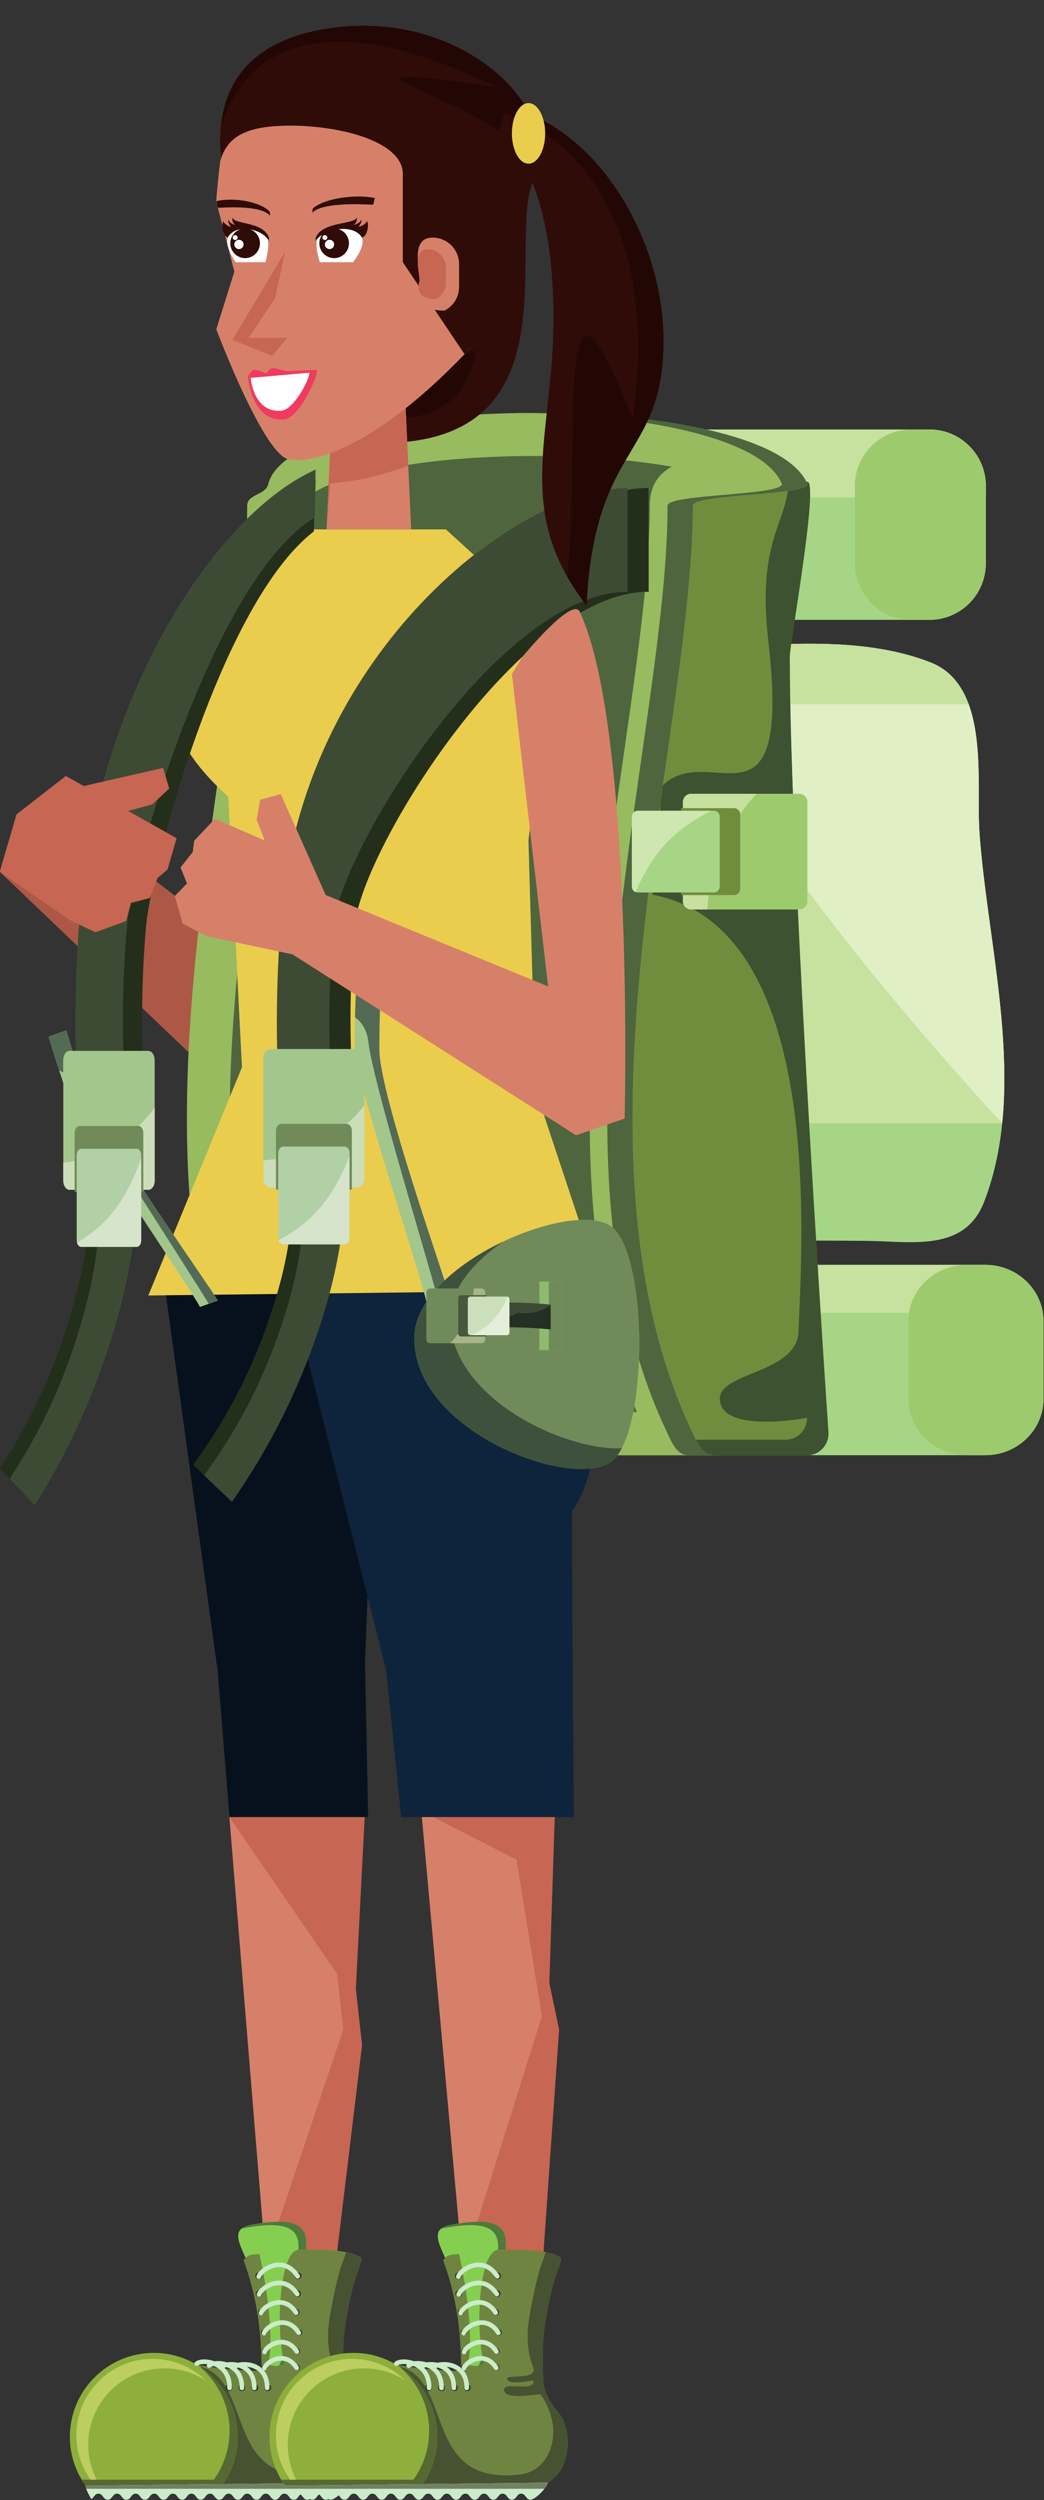 <?xml version="1.0" encoding="UTF-8"?><svg xmlns="http://www.w3.org/2000/svg" xmlns:xlink="http://www.w3.org/1999/xlink" height="334.4" preserveAspectRatio="xMidYMid meet" version="1.0" viewBox="142.8 43.7 139.7 334.4" width="139.7" zoomAndPan="magnify"><rect x="142.8" y="43.7" width="139.7" height="334.4" fill="#333333" stroke="none"/><g><g><path d="M 149.301 150.652 L 145.016 152.621 L 142.773 160.301 L 182.863 198.625 L 189.48 195.219 L 205.246 129.879 L 197.668 118.977 L 184.34 117.035 L 178.184 125.938 L 182.402 175.816 L 149.301 150.652" fill="#ad5847"/></g><g><path d="M 282.434 230.797 C 282.434 234.965 278.945 238.34 274.648 238.34 L 223.742 238.34 C 219.445 238.34 215.961 234.965 215.961 230.797 L 215.961 220.426 C 215.961 216.262 219.445 212.883 223.742 212.883 L 274.648 212.883 C 278.945 212.883 282.434 216.262 282.434 220.426 L 282.434 230.797" fill="#a6d685"/></g><g><path d="M 282.336 219.297 C 281.77 215.668 278.551 212.883 274.648 212.883 L 223.742 212.883 C 219.844 212.883 216.621 215.668 216.059 219.297 L 282.336 219.297" fill="#c6e29e"/></g><g><path d="M 282.434 230.797 C 282.434 234.965 278.945 238.34 274.648 238.34 L 272.137 238.34 C 267.836 238.34 264.348 234.965 264.348 230.797 L 264.348 220.426 C 264.348 216.262 267.836 212.883 272.137 212.883 L 274.648 212.883 C 278.945 212.883 282.434 216.262 282.434 220.426 L 282.434 230.797" fill="#9eca6e"/></g><g><path d="M 274.715 119.066 C 274.715 123.23 271.34 126.609 267.172 126.609 L 217.855 126.609 C 213.688 126.609 210.312 123.23 210.312 119.066 L 210.312 108.691 C 210.312 104.527 213.688 101.148 217.855 101.148 L 267.172 101.148 C 271.34 101.148 274.715 104.527 274.715 108.691 L 274.715 119.066" fill="#a6d685"/></g><g><path d="M 274.715 110.234 L 274.715 108.691 C 274.715 104.527 271.34 101.148 267.172 101.148 L 217.855 101.148 C 213.688 101.148 210.312 104.527 210.312 108.691 L 210.312 110.234 L 274.715 110.234" fill="#c6e29e"/></g><g><path d="M 274.715 119.066 C 274.715 123.23 271.34 126.609 267.172 126.609 L 264.734 126.609 C 260.57 126.609 257.191 123.23 257.191 119.066 L 257.191 108.691 C 257.191 104.527 260.57 101.148 264.734 101.148 L 267.172 101.148 C 271.34 101.148 274.715 104.527 274.715 108.691 L 274.715 119.066" fill="#9eca6e"/></g><g><path d="M 226.707 200.664 C 226.707 205.734 230.82 209.848 235.895 209.848 L 240.195 209.848 C 245.27 209.848 249.383 205.734 249.383 200.664 L 249.383 140.699 C 249.383 135.625 245.27 131.516 240.195 131.516 L 235.895 131.516 C 230.82 131.516 226.707 135.625 226.707 140.699 L 226.707 200.664" fill="#9eca6e"/></g><g><path d="M 237.086 207.977 C 247.801 186.273 237.086 154.676 237.086 136.906 C 237.086 135.984 228.129 136.152 228.039 135.234 C 230.203 130.227 240.844 130.141 245.133 129.953 C 252.453 129.629 260.336 129.59 267.297 132.293 C 275.383 135.441 273.395 148.273 273.859 155.02 C 274.934 170.512 280.406 189.199 274.484 204.461 C 271.879 211.168 264.84 209.746 258.91 209.676 C 254.781 209.625 250.652 209.633 246.523 209.641 C 244.312 209.648 242.105 209.652 239.898 209.645 C 238.402 209.645 236.906 209.648 235.414 209.648 C 236.336 209.648 236.68 208.805 237.086 207.977" fill="#a6d685"/></g><g><path d="M 241.195 193.961 C 243.938 174.188 237.086 151.121 237.086 136.906 C 237.086 135.984 228.129 136.152 228.039 135.234 C 230.203 130.227 240.844 130.141 245.133 129.953 C 252.453 129.629 260.336 129.59 267.297 132.293 C 275.383 135.441 273.395 148.273 273.859 155.02 C 274.699 167.105 278.207 181.129 276.898 193.961 L 241.195 193.961" fill="#c6e29e"/></g><g><path d="M 276.898 193.961 C 276.898 193.961 262.348 178.301 250.836 162.773 L 250.836 150.965 C 250.836 150.363 250.348 149.871 249.742 149.871 L 248.898 149.871 C 248.738 145.535 248.617 141.496 248.547 137.891 L 272.41 137.891 C 271.625 135.754 270.391 133.961 268.438 132.84 C 273.562 135.781 273.773 143.352 273.773 149.629 C 273.773 150.199 273.773 150.758 273.773 151.301 C 273.773 152.656 273.785 153.918 273.859 155.02 C 274.57 165.238 277.188 176.848 277.188 187.945 C 277.188 189.973 277.102 191.98 276.898 193.961 M 268.438 132.84 C 268.434 132.836 268.43 132.836 268.426 132.832 C 268.43 132.836 268.434 132.836 268.438 132.84" fill="#e1efc5"/></g><g><path d="M 237.098 137.891 C 237.09 137.559 237.086 137.23 237.086 136.906 C 237.086 135.984 228.129 136.152 228.039 135.234 C 230.203 130.227 240.844 130.141 245.133 129.953 C 252.453 129.629 260.336 129.59 267.297 132.293 C 269.926 133.316 271.48 135.363 272.41 137.891 L 237.098 137.891" fill="#c6e29e"/></g><g><path d="M 253.664 235.418 C 253.664 237.031 252.398 238.34 250.836 238.34 L 221.367 238.34 C 219.809 238.34 218.539 237.031 218.539 235.418 L 218.539 111.07 C 218.539 109.457 219.809 108.148 221.367 108.148 L 250.836 108.148 C 252.398 108.148 248.477 129.871 248.477 131.488 C 248.477 159.539 253.664 235.418 253.664 235.418" fill="#708d3e"/></g><g><path d="M 250.836 238.34 L 238.344 238.34 C 237.086 238.34 236.465 237.387 235.91 236.262 L 247.969 236.262 C 249.527 236.262 250.797 234.953 250.797 233.34 C 250.797 233.34 248.098 233.855 245.297 233.855 C 242.344 233.855 239.277 233.281 239.121 230.926 C 238.879 227.18 249.453 227.492 249.656 221.762 C 250.031 211.156 252.746 174.926 235.621 165.348 L 249.555 165.348 C 251.07 197.488 253.664 235.418 253.664 235.418 C 253.664 237.031 252.398 238.34 250.836 238.34 M 234.27 164.668 C 232.98 164.086 231.594 163.648 230.094 163.367 C 230.113 163.27 230.133 163.168 230.152 163.07 L 233.938 163.07 L 233.938 163.422 L 234.188 163.422 L 234.188 164.254 C 234.188 164.402 234.219 164.539 234.27 164.668 M 233.938 152.148 L 231.129 152.148 C 231.133 151.855 231.137 151.562 231.141 151.266 C 231.262 150.422 231.379 149.574 231.5 148.734 C 233.023 147.266 234.809 146.953 236.598 146.953 C 237.254 146.953 237.91 146.996 238.559 147.039 C 239.199 147.078 239.836 147.121 240.441 147.121 C 244.48 147.121 247.438 145.285 245.609 129.406 C 244.176 116.93 247.578 114.035 248.227 109.359 C 249.754 109.133 250.797 108.848 250.836 108.434 C 250.797 108.336 250.754 108.242 250.707 108.148 L 250.836 108.148 C 251.094 108.148 251.203 108.746 251.203 109.754 C 251.203 109.902 251.199 110.066 251.195 110.234 C 251.094 113.883 249.922 121.527 249.148 126.609 C 248.766 129.152 248.477 131.051 248.477 131.488 C 248.477 136.379 248.637 142.727 248.898 149.871 L 235.285 149.871 C 234.68 149.871 234.188 150.363 234.188 150.965 L 234.188 151.797 L 233.938 151.797 L 233.938 152.148" fill="#3d5230"/></g><g><path d="M 235.512 235.426 C 217.359 197.531 235.512 142.367 235.512 111.348 C 235.512 109.738 250.684 110.035 250.836 108.434 C 245.414 95.52 181.77 96.004 178.703 108.434 C 178.32 109.992 175.875 109.738 175.875 111.348 C 175.875 142.367 157.727 197.531 175.875 235.426 C 176.566 236.867 177.141 238.34 178.703 238.34 L 238.344 238.34 C 236.777 238.34 236.203 236.867 235.512 235.426" fill="#97bb5e"/></g><g><path d="M 228.012 232.574 L 227.535 232.574 C 227.594 232.297 227.645 232.016 227.691 231.73 C 227.797 232.012 227.902 232.293 228.012 232.574 M 222.312 206.938 C 221.898 206.883 221.453 206.855 220.98 206.855 C 220.742 206.855 220.496 206.863 220.242 206.879 L 214.473 189.5 L 213.504 156.07 L 217.113 127.867 C 221.121 124.922 225.211 123.027 229.086 122.871 C 228.441 129.43 227.402 136.684 226.324 144.195 C 223.559 163.492 220.344 185.891 222.312 206.938 M 173.57 190.379 C 173.668 184.941 174.027 179.434 174.547 173.93 L 175.184 186.449 L 173.57 190.379 M 206.211 117.93 L 202.469 114.52 L 184.812 114.52 L 184.98 109.496 C 188.051 107.512 198.016 104.691 214.371 104.691 C 214.73 104.691 215.082 104.695 215.434 104.695 C 215.285 107.176 215.293 109.57 215.637 111.953 C 212.57 113.434 209.375 115.441 206.211 117.93 M 229.602 116.301 L 229.602 108.953 C 228.703 108.953 227.754 109.035 226.77 109.191 L 226.77 108.953 C 226.043 108.953 225.289 109.008 224.504 109.109 C 225.141 107.68 225.82 106.441 226.496 105.277 C 228.75 105.508 230.812 105.797 232.68 106.121 C 230.855 107.129 229.746 108.719 229.746 111.348 C 229.746 112.922 229.695 114.574 229.602 116.301" fill="#4e653e"/></g><g><path d="M 238.344 238.34 L 234.953 238.34 C 233.395 238.34 232.816 236.867 232.125 235.426 C 230.605 232.25 229.34 228.953 228.297 225.559 C 228.562 218.219 227.406 210.301 224.836 207.949 C 224.82 207.934 224.805 207.922 224.789 207.906 C 222.914 190.367 224.961 171.523 227.359 154.086 L 227.359 162.301 C 227.359 162.301 227.359 162.305 227.359 162.309 C 227.359 162.309 227.359 162.312 227.359 162.316 C 227.359 162.316 227.363 162.32 227.363 162.32 C 227.363 162.324 227.363 162.324 227.363 162.324 C 227.363 162.324 227.363 162.328 227.363 162.328 C 227.379 162.742 227.719 163.07 228.133 163.07 L 229.574 163.07 C 228.359 173.004 227.445 183.234 227.445 193.285 C 227.441 208.23 229.461 222.789 235.512 235.426 C 236.203 236.867 236.777 238.34 238.344 238.34 M 227.602 152.363 C 229.766 136.848 232.125 122.531 232.125 111.348 C 232.125 109.738 247.297 110.035 247.445 108.434 C 245.777 104.453 238.578 101.746 229.324 100.27 C 229.395 100.121 229.469 99.969 229.535 99.82 C 240.285 101.156 248.977 104.008 250.836 108.434 C 250.797 108.848 249.754 109.133 248.227 109.359 C 243.852 110.008 235.512 110.152 235.512 111.348 C 235.512 121.652 233.508 134.621 231.5 148.734 C 231.379 149.574 231.262 150.422 231.141 151.266 C 231.098 151.562 231.059 151.852 231.016 152.148 L 228.133 152.148 C 227.926 152.148 227.738 152.23 227.602 152.363 M 215.949 99.02 C 214.859 98.98 213.762 98.953 212.66 98.941 C 213.234 98.934 213.805 98.93 214.379 98.93 C 214.906 98.93 215.434 98.934 215.961 98.938 C 215.957 98.965 215.953 98.992 215.949 99.02" fill="#4e653e"/></g><g><path d="M 250.836 164.254 C 250.836 164.859 250.348 165.348 249.742 165.348 L 235.285 165.348 C 234.68 165.348 234.188 164.859 234.188 164.254 L 234.188 150.965 C 234.188 150.363 234.68 149.871 235.285 149.871 L 249.742 149.871 C 250.348 149.871 250.836 150.363 250.836 150.965 L 250.836 164.254" fill="#9eca6e"/></g><g><path d="M 237.445 165.348 L 235.285 165.348 C 234.68 165.348 234.188 164.859 234.188 164.254 L 234.188 163.422 L 237.637 163.422 C 237.547 164.066 237.484 164.707 237.445 165.348 M 241.84 152.598 C 241.828 152.152 241.469 151.797 241.02 151.797 L 234.188 151.797 L 234.188 150.965 C 234.188 150.363 234.68 149.871 235.285 149.871 L 244.055 149.871 C 243.242 150.711 242.504 151.629 241.84 152.598" fill="#c8e09e"/></g><g><path d="M 241.02 151.797 L 233.938 151.797 L 233.938 163.422 L 241.02 163.422 C 241.477 163.422 241.844 163.055 241.844 162.602 L 241.844 152.617 C 241.844 152.164 241.477 151.797 241.02 151.797" fill="#708d3e"/></g><g><path d="M 239.105 162.301 C 239.105 162.727 238.762 163.07 238.336 163.07 L 228.133 163.07 C 227.707 163.07 227.359 162.727 227.359 162.301 L 227.359 152.922 C 227.359 152.496 227.707 152.148 228.133 152.148 L 238.336 152.148 C 238.762 152.148 239.105 152.496 239.105 152.922 L 239.105 162.301" fill="#a6d685"/></g><g><path d="M 227.363 162.328 L 227.363 162.328 M 227.363 162.324 C 227.363 162.324 227.363 162.324 227.363 162.32 C 227.363 162.324 227.363 162.324 227.363 162.324 M 227.359 162.316 L 227.359 162.316 M 227.359 162.309 L 227.359 162.309" fill="#869666"/></g><g><path d="M 227.855 163.016 C 227.578 162.91 227.375 162.645 227.363 162.328 C 227.363 162.328 227.363 162.324 227.363 162.324 C 227.363 162.324 227.363 162.324 227.363 162.32 C 227.363 162.32 227.359 162.316 227.359 162.316 C 227.359 162.312 227.359 162.309 227.359 162.309 C 227.359 162.305 227.359 162.301 227.359 162.301 L 227.359 152.922 C 227.359 152.496 227.707 152.148 228.133 152.148 L 238.012 152.148 C 236.23 152.988 234.574 154.086 233.148 155.32 C 230.836 157.324 229.086 160.047 227.855 163.016" fill="#cee7b1"/></g><g><path d="M 214.215 67.723 C 210.453 76 220.113 102.957 193.809 102.957 C 182.824 102.957 172.258 71.383 172.258 62.57 C 172.258 53.758 177.625 49.473 184.602 47.91 C 203.445 43.691 218.672 57.914 214.215 67.723" fill="#2f0c07"/></g><g><path d="M 184.387 47.961 C 184.391 47.957 184.395 47.957 184.398 47.957 C 184.395 47.957 184.391 47.957 184.387 47.961 M 184.402 47.953 C 184.406 47.953 184.414 47.953 184.418 47.953 C 184.414 47.953 184.406 47.953 184.402 47.953 M 184.422 47.949 C 184.43 47.949 184.434 47.949 184.438 47.945 C 184.434 47.949 184.43 47.949 184.422 47.949 M 184.441 47.945 C 184.449 47.945 184.453 47.945 184.461 47.941 C 184.453 47.945 184.449 47.945 184.441 47.945 M 184.465 47.941 C 184.469 47.941 184.473 47.938 184.48 47.938 C 184.473 47.938 184.469 47.941 184.465 47.941 M 184.484 47.938 C 184.488 47.938 184.492 47.934 184.5 47.934 C 184.492 47.934 184.488 47.938 184.484 47.938 M 184.504 47.934 C 184.508 47.93 184.516 47.93 184.52 47.93 C 184.516 47.93 184.508 47.93 184.504 47.934 M 184.523 47.93 C 184.527 47.926 184.535 47.926 184.539 47.926 C 184.535 47.926 184.527 47.926 184.523 47.93 M 184.543 47.922 C 184.551 47.922 184.555 47.922 184.562 47.918 C 184.555 47.922 184.551 47.922 184.543 47.922 M 184.562 47.918 C 184.57 47.918 184.574 47.914 184.582 47.914 C 184.574 47.914 184.57 47.918 184.562 47.918 M 184.582 47.914 C 184.59 47.91 184.598 47.91 184.602 47.91 C 184.598 47.91 184.59 47.91 184.582 47.914 M 184.602 47.91 C 186.938 47.387 189.215 47.148 191.406 47.148 C 192.848 47.148 194.246 47.25 195.602 47.445 C 194.246 47.25 192.844 47.148 191.406 47.148 C 189.215 47.148 186.938 47.387 184.602 47.91 M 195.797 47.473 L 195.797 47.473 M 195.758 47.469 C 195.758 47.469 195.754 47.469 195.75 47.465 C 195.754 47.469 195.758 47.469 195.758 47.469 M 195.723 47.461 C 195.715 47.461 195.707 47.461 195.703 47.461 C 195.711 47.461 195.715 47.461 195.723 47.461 M 195.684 47.457 C 195.672 47.453 195.664 47.453 195.652 47.453 C 195.664 47.453 195.672 47.453 195.684 47.457 M 195.641 47.449 C 195.633 47.449 195.617 47.445 195.605 47.445 C 195.617 47.445 195.629 47.449 195.641 47.449" fill="#7b7979"/></g><g><path d="M 210.133 61.594 C 203.801 57.102 193.027 53.996 197.41 53.996 C 199.008 53.996 202.621 54.41 209.195 55.32 C 200.164 50.918 193.332 49.289 188.152 49.289 C 176.941 49.289 173.508 56.938 172.355 60.664 C 173.074 53.223 178.035 49.438 184.387 47.961 C 184.391 47.957 184.395 47.957 184.398 47.957 C 184.398 47.957 184.402 47.957 184.402 47.953 C 184.406 47.953 184.414 47.953 184.418 47.953 C 184.422 47.953 184.422 47.949 184.422 47.949 C 184.43 47.949 184.434 47.949 184.438 47.945 C 184.441 47.945 184.441 47.945 184.441 47.945 C 184.449 47.945 184.453 47.945 184.461 47.941 C 184.461 47.941 184.461 47.941 184.465 47.941 C 184.469 47.941 184.473 47.938 184.48 47.938 C 184.48 47.938 184.48 47.938 184.484 47.938 C 184.488 47.938 184.492 47.934 184.5 47.934 C 184.5 47.934 184.504 47.934 184.504 47.934 C 184.508 47.93 184.516 47.93 184.52 47.93 C 184.52 47.93 184.523 47.93 184.523 47.93 C 184.527 47.926 184.535 47.926 184.539 47.926 C 184.539 47.926 184.543 47.922 184.543 47.922 C 184.551 47.922 184.555 47.922 184.562 47.918 C 184.57 47.918 184.574 47.914 184.582 47.914 C 184.59 47.91 184.598 47.91 184.602 47.91 C 186.938 47.387 189.215 47.148 191.406 47.148 C 192.844 47.148 194.246 47.25 195.602 47.445 C 195.605 47.445 195.605 47.445 195.605 47.445 C 195.617 47.445 195.633 47.449 195.641 47.449 C 195.645 47.449 195.648 47.453 195.652 47.453 C 195.664 47.453 195.672 47.453 195.684 47.457 C 195.688 47.457 195.695 47.457 195.703 47.461 C 195.707 47.461 195.715 47.461 195.723 47.461 C 195.73 47.465 195.742 47.465 195.75 47.465 C 195.754 47.469 195.758 47.469 195.758 47.469 C 195.773 47.469 195.785 47.473 195.797 47.473 C 204.309 48.75 210.988 53.605 213.684 58.977 C 212.652 58.547 211.586 58.203 210.492 57.953 C 210.477 58.027 210.457 58.102 210.441 58.176 C 210.215 59.152 209.941 60.121 209.652 61.086 C 209.816 61.25 209.977 61.422 210.133 61.594" fill="#230704"/></g><g><path d="M 196.082 99.734 L 196.082 90.645 L 206.531 90.645 C 205.68 95.246 203.23 99.234 196.082 99.734" fill="#230704"/></g><g><path d="M 186.902 353.148 L 178.48 347.719 L 171.891 267.148 L 164.555 213.828 L 193.605 214.809 L 189.02 265.215 L 190.414 309.793 L 191.238 317.23 L 186.902 353.148" fill="#d78069"/></g><g><path d="M 191.773 283.363 L 173.492 286.742 L 187.91 307.723 L 188.734 315.16 L 179.324 343.141 L 178.441 347.234 L 178.48 347.719 L 186.902 353.148 L 191.238 317.23 L 190.414 309.793 L 191.773 283.363" fill="#c76652"/></g><g><path d="M 173.492 286.742 L 192.066 286.742 L 191.645 266.145 L 193.605 214.809 L 164.555 213.828 L 171.891 267.148 L 173.492 286.742" fill="#07111e"/></g><g><path d="M 182.73 351.086 C 182.73 356.492 181.363 360.879 179.68 360.879 C 177.988 360.879 178.789 356.367 177.637 351.086 C 176.383 345.348 172.438 342.055 176.383 341.289 C 187.613 339.113 182.73 345.672 182.73 351.086" fill="#85cf50"/></g><g><path d="M 176.398 341.285 C 176.949 341.18 177.461 341.094 177.934 341.027 C 177.461 341.094 176.949 341.18 176.398 341.285" fill="#8d8476"/></g><g><path d="M 177.934 341.027 C 178.758 340.914 179.473 340.859 180.09 340.859 C 179.473 340.859 178.758 340.914 177.934 341.027" fill="#7d4b3e"/></g><g><path d="M 180.105 360.145 C 180.297 359.805 180.48 359.395 180.645 358.934 C 180.707 359.266 180.777 359.582 180.852 359.879 C 180.711 360.02 180.426 360.109 180.105 360.145 M 182.738 344.637 C 182.855 342.688 182.184 341.32 179.059 341.32 C 178.078 341.32 176.859 341.457 175.344 341.746 L 175.105 341.801 C 175.383 341.574 175.789 341.402 176.383 341.289 C 176.387 341.285 176.395 341.285 176.398 341.285 C 176.949 341.18 177.461 341.094 177.934 341.027 C 178.758 340.914 179.473 340.859 180.09 340.859 C 180.094 340.859 180.094 340.859 180.098 340.859 C 183.449 340.859 183.977 342.434 183.738 344.613 C 183.422 344.617 183.102 344.625 182.781 344.637 C 182.781 344.637 182.777 344.637 182.773 344.637 C 182.762 344.637 182.75 344.637 182.738 344.637" fill="#50793c"/></g><g><path d="M 190.48 365.988 C 189.508 364.816 188.828 363.391 188.77 361.824 C 188.621 357.664 188.719 355.652 189.555 351.594 C 189.766 350.586 190.016 349.582 190.301 348.594 C 190.387 348.289 191.336 345.91 191.195 345.77 C 190.145 344.719 186.52 344.523 182.781 344.637 C 180.234 344.605 179.613 355.055 180.852 359.879 C 180.48 360.254 179.105 360.254 178.734 359.879 C 179.734 354.586 177.512 345.172 177.512 345.172 C 175.746 345.32 175.98 345.43 175.395 346.016 C 177.793 352.555 177.754 358.059 177.805 360.816 C 172.508 360.758 166.984 359.859 163.379 358.406 C 161.113 363.113 160.652 371.469 161.988 376.172 L 187.578 376.172 C 192.234 376.172 193.262 369.09 190.703 366.246 L 190.48 365.988" fill="#708441"/></g><g><path d="M 172.656 375.957 C 173.887 374.156 174.605 371.98 174.605 369.637 C 174.605 369.629 174.605 369.621 174.605 369.613 C 174.605 369.613 174.605 369.609 174.605 369.609 C 174.605 369.602 174.605 369.598 174.605 369.594 C 174.605 369.59 174.605 369.59 174.605 369.586 C 174.605 369.582 174.605 369.574 174.605 369.57 C 174.605 369.566 174.605 369.566 174.605 369.566 C 174.605 369.559 174.605 369.551 174.605 369.543 C 174.605 369.543 174.605 369.539 174.605 369.539 C 174.605 369.535 174.605 369.527 174.605 369.523 C 174.605 369.52 174.605 369.52 174.605 369.516 C 174.605 369.512 174.605 369.504 174.605 369.5 C 174.605 369.496 174.605 369.496 174.605 369.496 C 174.605 369.48 174.605 369.465 174.605 369.449 C 174.605 369.441 174.605 369.438 174.605 369.43 C 174.605 369.43 174.605 369.43 174.605 369.426 C 174.535 365.574 172.523 362.195 169.512 360.227 C 175.461 361.707 173.773 371.133 179.73 373.98 C 180.008 374.641 180.348 375.27 180.742 375.859 L 172.656 375.957 M 186.98 358.844 C 186.285 355.789 187.016 352.98 187.609 350.102 C 187.816 349.094 188.066 348.094 188.355 347.102 C 188.414 346.895 188.883 345.703 189.121 344.934 C 190.078 345.113 190.809 345.387 191.195 345.77 C 191.203 345.777 191.211 345.797 191.211 345.828 C 191.211 346.227 190.383 348.312 190.301 348.594 C 190.016 349.582 189.766 350.586 189.555 351.594 C 188.973 354.41 188.75 356.242 188.719 358.488 C 188.121 358.562 187.543 358.68 186.98 358.844" fill="#465231"/></g><g><path d="M 172.504 376.172 C 173.824 374.332 174.605 372.074 174.605 369.637 C 174.605 363.434 169.578 358.406 163.379 358.406 C 157.18 358.406 152.148 363.434 152.148 369.637 C 152.148 372.074 152.934 374.332 154.254 376.172 L 172.504 376.172" fill="#8eaf3b"/></g><g><path d="M 154.254 376.172 C 154.191 376.09 154.133 376.004 154.074 375.918 C 154.133 376.004 154.191 376.09 154.254 376.172" fill="#8d8476"/></g><g><path d="M 154.254 376.172 C 154.191 376.09 154.133 376.004 154.074 375.918 C 153.953 375.738 153.84 375.555 153.727 375.371 L 171.414 375.371 C 172.734 373.527 173.516 371.273 173.516 368.832 C 173.516 365.371 171.945 362.277 169.484 360.215 C 172.512 362.184 174.535 365.566 174.605 369.426 C 174.605 369.43 174.605 369.43 174.605 369.43 C 174.605 369.438 174.605 369.441 174.605 369.449 C 174.605 369.465 174.605 369.48 174.605 369.496 C 174.605 369.496 174.605 369.496 174.605 369.5 C 174.605 369.508 174.605 369.512 174.605 369.516 C 174.605 369.52 174.605 369.52 174.605 369.523 C 174.605 369.527 174.605 369.535 174.605 369.539 C 174.605 369.539 174.605 369.543 174.605 369.543 C 174.605 369.551 174.605 369.559 174.605 369.566 C 174.605 369.566 174.605 369.57 174.605 369.57 C 174.605 369.574 174.605 369.582 174.605 369.586 C 174.605 369.59 174.605 369.59 174.605 369.594 C 174.605 369.598 174.605 369.605 174.605 369.609 C 174.605 369.609 174.605 369.613 174.605 369.613 C 174.605 369.621 174.605 369.629 174.605 369.637 C 174.605 371.98 173.887 374.156 172.656 375.957 L 154.254 376.172" fill="#566932"/></g><g><path d="M 155.738 375.371 L 154.926 375.371 C 153.723 373.695 153.016 371.645 153.016 369.422 C 153.016 363.785 157.586 359.211 163.227 359.211 C 165.996 359.211 168.512 360.316 170.352 362.109 C 168.754 361.078 166.855 360.477 164.812 360.477 C 159.176 360.477 154.602 365.051 154.602 370.688 C 154.602 372.379 155.012 373.969 155.738 375.371" fill="#bcce60"/></g><g><path d="M 154.234 376.172 C 154.309 376.824 155.023 377.973 155.023 377.973 C 155.367 377.766 155.469 377.238 155.973 377.238 C 156.594 377.238 156.594 378.055 157.215 378.055 C 157.84 378.055 157.84 377.238 158.461 377.238 C 159.086 377.238 159.086 378.055 159.703 378.055 C 160.328 378.055 160.328 377.238 160.949 377.238 C 161.57 377.238 161.57 378.055 162.195 378.055 C 162.816 378.055 162.816 377.238 163.438 377.238 C 164.062 377.238 164.062 378.055 164.688 378.055 C 165.309 378.055 165.309 377.238 165.93 377.238 C 166.551 377.238 166.551 378.055 167.172 378.055 C 167.793 378.055 167.793 377.238 168.418 377.238 C 169.039 377.238 169.039 378.055 169.66 378.055 C 170.281 378.055 170.281 377.238 170.906 377.238 C 171.527 377.238 171.527 378.055 172.148 378.055 C 172.773 378.055 172.773 377.238 173.395 377.238 C 174.016 377.238 174.016 378.055 174.637 378.055 C 175.262 378.055 175.262 377.238 175.883 377.238 C 176.508 377.238 176.508 378.055 177.129 378.055 C 177.746 378.055 177.746 377.238 178.367 377.238 C 178.992 377.238 178.992 378.055 179.613 378.055 C 180.238 378.055 180.238 377.238 180.859 377.238 C 181.48 377.238 181.48 378.055 182.102 378.055 C 182.727 378.055 182.727 377.238 183.348 377.238 C 183.969 377.238 183.969 378.055 184.594 378.055 C 185.215 378.055 185.215 377.238 185.836 377.238 C 186.453 377.238 186.453 378.055 187.078 378.055 C 187.574 378.055 188.977 376.859 189.438 375.758 L 154.234 376.172" fill="#caecc9"/></g><g><path d="M 154.336 376.586 C 154.285 376.438 154.246 376.297 154.234 376.172 C 154.246 376.297 154.285 376.438 154.336 376.586" fill="#8d8476"/></g><g><path d="M 181.043 376.586 L 154.336 376.586 C 154.285 376.438 154.246 376.297 154.234 376.172 L 180.742 375.859 C 180.812 375.965 180.887 376.07 180.961 376.172 L 180.938 376.172 C 180.953 376.285 180.984 376.41 181.027 376.543 C 181.031 376.559 181.039 376.57 181.043 376.586" fill="#738066"/></g><g><path d="M 177.367 363.066 C 177.367 363.32 177.16 363.523 176.91 363.523 C 176.656 363.523 176.449 363.32 176.449 363.066 C 176.449 362.816 176.656 362.609 176.91 362.609 C 177.16 362.609 177.367 362.816 177.367 363.066" fill="#373a2f"/></g><g><path d="M 175.629 363.066 C 175.629 363.32 175.426 363.523 175.172 363.523 C 174.918 363.523 174.715 363.32 174.715 363.066 C 174.715 362.816 174.918 362.609 175.172 362.609 C 175.426 362.609 175.629 362.816 175.629 363.066" fill="#373a2f"/></g><g><path d="M 173.891 363.066 C 173.891 363.32 173.684 363.523 173.434 363.523 C 173.18 363.523 172.973 363.32 172.973 363.066 C 172.973 362.816 173.18 362.609 173.434 362.609 C 173.684 362.609 173.891 362.816 173.891 363.066" fill="#373a2f"/></g><g><path d="M 173.516 363.395 L 173.512 363.395 C 173.344 363.395 173.203 363.254 173.211 363.082 C 173.23 361.363 172.309 360.57 171.527 360.207 C 170.598 359.773 169.602 359.848 169.328 360.082 C 169.199 360.195 169.004 360.18 168.895 360.055 C 168.781 359.926 168.797 359.73 168.926 359.621 C 169.465 359.152 170.746 359.168 171.785 359.652 C 172.562 360.012 173.852 360.934 173.82 363.094 C 173.82 363.262 173.684 363.395 173.516 363.395" fill="#caecc9"/></g><g><path d="M 175.172 363.395 L 175.164 363.395 C 174.996 363.395 174.859 363.254 174.863 363.082 C 174.887 361.465 174.051 360.734 173.348 360.406 C 172.395 359.965 171.289 360.074 170.98 360.344 C 170.855 360.457 170.66 360.441 170.551 360.312 C 170.438 360.184 170.449 359.992 170.578 359.879 C 171.09 359.438 172.457 359.316 173.605 359.848 C 174.316 360.18 175.508 361.039 175.477 363.094 C 175.477 363.262 175.34 363.395 175.172 363.395" fill="#caecc9"/></g><g><path d="M 176.824 363.395 L 176.82 363.395 C 176.652 363.395 176.516 363.254 176.52 363.082 C 176.539 361.527 175.762 360.836 175.105 360.531 C 174.102 360.066 172.938 360.258 172.637 360.52 C 172.512 360.629 172.312 360.613 172.203 360.488 C 172.094 360.359 172.105 360.164 172.234 360.055 C 172.777 359.582 174.23 359.449 175.363 359.973 C 176.523 360.512 177.152 361.621 177.133 363.094 C 177.133 363.262 176.992 363.395 176.824 363.395" fill="#caecc9"/></g><g><path d="M 179.09 363.066 C 179.09 363.32 178.883 363.523 178.633 363.523 C 178.379 363.523 178.176 363.32 178.176 363.066 C 178.176 362.816 178.379 362.609 178.633 362.609 C 178.883 362.609 179.09 362.816 179.09 363.066" fill="#373a2f"/></g><g><path d="M 178.547 363.395 L 178.543 363.395 C 178.371 363.395 178.238 363.254 178.238 363.082 C 178.262 361.527 177.48 360.836 176.828 360.531 C 175.82 360.062 174.656 360.258 174.359 360.52 C 174.23 360.629 174.035 360.613 173.926 360.488 C 173.812 360.359 173.828 360.164 173.957 360.055 C 174.5 359.582 175.953 359.449 177.086 359.973 C 178.246 360.512 178.875 361.621 178.855 363.094 C 178.852 363.262 178.715 363.395 178.547 363.395" fill="#caecc9"/></g><g><path d="M 183.07 347.852 C 183.211 348.062 183.148 348.344 182.938 348.484 C 182.727 348.621 182.441 348.562 182.309 348.352 C 182.168 348.141 182.227 347.855 182.438 347.719 C 182.648 347.578 182.934 347.637 183.07 347.852" fill="#373a2f"/></g><g><path d="M 177.805 347.852 C 177.941 348.062 177.887 348.344 177.672 348.484 C 177.461 348.621 177.176 348.562 177.035 348.352 C 176.898 348.141 176.961 347.855 177.172 347.719 C 177.383 347.578 177.664 347.637 177.805 347.852" fill="#373a2f"/></g><g><path d="M 177.422 348.527 L 177.336 348.516 C 177.172 348.469 177.078 348.297 177.129 348.137 C 177.32 347.445 178.465 346.535 179.699 346.355 C 180.965 346.168 182.102 346.758 182.891 348 C 182.98 348.141 182.938 348.332 182.793 348.422 C 182.648 348.516 182.461 348.473 182.367 348.328 C 181.535 347.012 180.504 346.863 179.789 346.965 C 178.695 347.125 177.824 347.922 177.719 348.305 C 177.68 348.441 177.555 348.527 177.422 348.527" fill="#caecc9"/></g><g><path d="M 183 350.242 C 183.137 350.449 183.074 350.727 182.871 350.863 C 182.66 350.996 182.387 350.938 182.25 350.73 C 182.113 350.523 182.172 350.246 182.383 350.113 C 182.59 349.977 182.863 350.035 183 350.242" fill="#373a2f"/></g><g><path d="M 177.844 350.242 C 177.977 350.449 177.922 350.727 177.715 350.863 C 177.508 350.996 177.227 350.938 177.094 350.73 C 176.953 350.523 177.016 350.246 177.223 350.113 C 177.43 349.977 177.707 350.035 177.844 350.242" fill="#373a2f"/></g><g><path d="M 177.469 350.91 L 177.383 350.898 C 177.219 350.855 177.125 350.684 177.172 350.52 C 177.363 349.84 178.484 348.949 179.695 348.773 C 180.941 348.594 182.055 349.164 182.824 350.383 C 182.918 350.527 182.875 350.719 182.73 350.809 C 182.59 350.898 182.398 350.855 182.309 350.715 C 181.488 349.43 180.484 349.281 179.785 349.383 C 178.719 349.535 177.867 350.316 177.762 350.688 C 177.727 350.824 177.602 350.91 177.469 350.91" fill="#caecc9"/></g><g><path d="M 182.812 352.746 C 182.938 352.934 182.883 353.191 182.691 353.316 C 182.504 353.438 182.246 353.387 182.121 353.195 C 181.996 353.004 182.055 352.75 182.238 352.625 C 182.434 352.504 182.688 352.555 182.812 352.746" fill="#373a2f"/></g><g><path d="M 178.078 352.746 C 178.203 352.934 178.148 353.191 177.961 353.316 C 177.77 353.438 177.516 353.387 177.391 353.195 C 177.27 353.004 177.32 352.75 177.512 352.625 C 177.699 352.504 177.953 352.555 178.078 352.746" fill="#373a2f"/></g><g><path d="M 177.734 353.387 L 177.652 353.375 C 177.488 353.328 177.395 353.156 177.438 352.992 C 177.617 352.363 178.656 351.535 179.777 351.375 C 180.93 351.207 181.957 351.734 182.672 352.863 C 182.766 353.008 182.723 353.195 182.578 353.285 C 182.434 353.379 182.242 353.336 182.152 353.191 C 181.41 352.023 180.5 351.891 179.863 351.98 C 178.895 352.121 178.125 352.824 178.031 353.16 C 177.992 353.297 177.871 353.387 177.734 353.387" fill="#caecc9"/></g><g><path d="M 183.18 355.445 C 183.305 355.633 183.246 355.887 183.062 356.012 C 182.867 356.133 182.617 356.082 182.492 355.891 C 182.367 355.703 182.422 355.449 182.609 355.324 C 182.801 355.203 183.055 355.254 183.18 355.445" fill="#373a2f"/></g><g><path d="M 178.473 355.445 C 178.598 355.633 178.539 355.887 178.355 356.012 C 178.164 356.133 177.91 356.082 177.785 355.891 C 177.664 355.703 177.719 355.449 177.906 355.324 C 178.098 355.203 178.352 355.254 178.473 355.445" fill="#373a2f"/></g><g><path d="M 178.133 356.082 L 178.047 356.07 C 177.883 356.023 177.785 355.855 177.836 355.691 C 178.012 355.062 179.047 354.238 180.16 354.078 C 181.305 353.91 182.328 354.438 183.039 355.559 C 183.133 355.703 183.09 355.895 182.945 355.984 C 182.805 356.074 182.613 356.031 182.523 355.891 C 181.785 354.73 180.879 354.594 180.25 354.688 C 179.285 354.828 178.52 355.523 178.426 355.859 C 178.391 355.992 178.266 356.082 178.133 356.082" fill="#caecc9"/></g><g><path d="M 182.891 357.98 C 183.008 358.156 182.957 358.391 182.781 358.508 C 182.605 358.621 182.367 358.57 182.254 358.395 C 182.141 358.219 182.188 357.984 182.363 357.867 C 182.539 357.754 182.773 357.805 182.891 357.98" fill="#373a2f"/></g><g><path d="M 178.512 357.98 C 178.629 358.156 178.574 358.391 178.398 358.508 C 178.227 358.621 177.988 358.57 177.871 358.395 C 177.758 358.219 177.809 357.984 177.984 357.867 C 178.16 357.754 178.395 357.805 178.512 357.98" fill="#373a2f"/></g><g><path d="M 178.191 358.594 L 178.109 358.582 C 177.945 358.535 177.852 358.367 177.895 358.203 C 178.066 357.609 179.004 356.844 180.078 356.688 C 181.152 356.527 182.113 357.023 182.781 358.074 C 182.871 358.219 182.828 358.406 182.688 358.5 C 182.547 358.59 182.355 358.547 182.262 358.402 C 181.727 357.559 181 357.172 180.168 357.293 C 179.277 357.422 178.574 358.062 178.488 358.371 C 178.449 358.508 178.328 358.594 178.191 358.594" fill="#caecc9"/></g><g><path d="M 182.867 360.152 C 182.98 360.328 182.934 360.566 182.758 360.68 C 182.578 360.793 182.344 360.746 182.23 360.57 C 182.113 360.395 182.16 360.156 182.34 360.043 C 182.516 359.926 182.754 359.977 182.867 360.152" fill="#373a2f"/></g><g><path d="M 178.484 360.152 C 178.602 360.328 178.551 360.566 178.375 360.68 C 178.199 360.793 177.965 360.746 177.852 360.57 C 177.734 360.395 177.781 360.156 177.961 360.043 C 178.137 359.926 178.371 359.977 178.484 360.152" fill="#373a2f"/></g><g><path d="M 178.168 360.77 L 178.086 360.758 C 177.922 360.711 177.824 360.539 177.871 360.375 C 178.039 359.785 178.977 359.016 180.055 358.859 C 181.133 358.703 182.09 359.195 182.758 360.25 C 182.848 360.391 182.805 360.582 182.66 360.672 C 182.52 360.762 182.328 360.723 182.238 360.578 C 181.699 359.73 180.977 359.348 180.145 359.469 C 179.254 359.598 178.551 360.238 178.465 360.543 C 178.426 360.68 178.305 360.77 178.168 360.77" fill="#caecc9"/></g><g><path d="M 215.34 347.426 L 204.816 348.102 L 197.473 267.148 L 185.637 213.828 L 218.535 214.809 L 214.141 265.215 L 216.309 309.004 L 217.605 315.152 L 215.34 347.426" fill="#d78069"/></g><g><path d="M 217.141 283.363 L 201.043 283.363 L 199.18 285.945 L 211.91 292.43 L 215.312 313.375 L 206.012 342.984 L 204.645 346.188 L 204.816 348.102 L 215.34 347.426 L 217.605 315.152 L 216.309 309.004 L 217.141 283.363" fill="#c76652"/></g><g><path d="M 196.477 286.742 L 219.59 286.742 C 219.59 286.742 219.336 259.086 219.336 245.867 C 224.926 237.926 223.984 216.262 218.535 214.809 C 209.438 212.383 181.047 213.828 181.047 213.828 L 194.48 267.148 L 196.477 286.742" fill="#0e243c"/></g><g><path d="M 162.645 216.977 L 223.359 216.262 L 214.473 189.5 L 213.504 156.07 L 217.113 127.867 L 202.469 114.52 L 181.945 114.52 C 181.945 114.52 166.652 132.434 166.188 138.504 C 165.777 143.887 173.34 150.246 173.34 150.246 L 175.184 186.449 L 162.645 216.977" fill="#ebcd4d"/></g><g><path d="M 196.836 92.797 L 187.492 92.797 L 186.496 114.52 L 197.82 114.52 L 196.836 92.797" fill="#d78069"/></g><g><path d="M 186.98 108.391 C 188.258 108.25 189.527 108.082 190.801 107.867 C 191.141 107.793 192.02 107.609 192.18 107.57 C 192.676 107.453 193.168 107.328 193.66 107.195 C 194.926 106.844 196.184 106.449 197.434 106.004 L 196.836 92.797 L 187.492 92.797 L 186.496 114.52 L 186.98 108.391" fill="#c76652"/></g><g><path d="M 209.438 351.086 C 209.438 356.492 208.07 360.879 206.387 360.879 C 204.699 360.879 205.496 356.367 204.344 351.086 C 203.086 345.348 199.145 342.055 203.086 341.289 C 214.32 339.113 209.438 345.672 209.438 351.086" fill="#85cf50"/></g><g><path d="M 203.109 341.285 C 203.484 341.211 203.84 341.148 204.18 341.098 C 203.84 341.148 203.484 341.211 203.109 341.285" fill="#8d8476"/></g><g><path d="M 204.18 341.098 C 205.148 340.945 205.973 340.867 206.68 340.859 C 205.973 340.867 205.148 340.945 204.18 341.098" fill="#7d4b3e"/></g><g><path d="M 206.812 360.145 C 207.004 359.801 207.188 359.395 207.352 358.934 C 207.414 359.266 207.484 359.582 207.559 359.879 C 207.414 360.02 207.133 360.109 206.812 360.145 M 209.445 344.637 C 209.562 342.688 208.891 341.32 205.766 341.32 C 204.785 341.32 203.562 341.457 202.051 341.746 L 201.812 341.801 C 202.086 341.574 202.496 341.402 203.086 341.289 C 203.094 341.285 203.102 341.285 203.109 341.285 C 203.484 341.211 203.84 341.148 204.18 341.098 C 205.148 340.945 205.973 340.867 206.68 340.859 C 206.719 340.859 206.762 340.859 206.801 340.859 L 206.805 340.859 C 210.156 340.859 210.684 342.434 210.445 344.613 C 210.129 344.617 209.809 344.625 209.488 344.637 C 209.488 344.637 209.484 344.637 209.48 344.637 C 209.469 344.637 209.457 344.637 209.445 344.637" fill="#50793c"/></g><g><path d="M 217.188 365.988 C 216.211 364.816 215.531 363.391 215.477 361.824 C 215.328 357.664 215.426 355.652 216.262 351.594 C 216.473 350.586 216.723 349.582 217.008 348.594 C 217.094 348.289 218.043 345.91 217.898 345.77 C 216.852 344.719 213.227 344.523 209.488 344.637 C 206.938 344.605 206.32 355.055 207.559 359.879 C 207.184 360.254 205.812 360.254 205.438 359.879 C 206.438 354.586 204.219 345.172 204.219 345.172 C 202.453 345.32 202.688 345.43 202.102 346.016 C 204.504 352.555 204.461 358.059 204.512 360.816 C 199.215 360.758 193.691 359.859 190.086 358.406 C 187.82 363.113 187.359 371.469 188.691 376.172 L 214.285 376.172 C 218.941 376.172 219.969 369.09 217.41 366.246 L 217.188 365.988" fill="#708441"/></g><g><path d="M 217.898 345.77 C 217.684 345.555 217.359 345.375 216.949 345.227 C 217.363 345.375 217.688 345.555 217.898 345.77" fill="#8d8476"/></g><g><path d="M 199.363 375.957 C 200.594 374.156 201.312 371.98 201.312 369.637 C 201.312 369.629 201.312 369.621 201.312 369.613 C 201.312 369.613 201.312 369.609 201.312 369.609 C 201.312 369.602 201.312 369.598 201.312 369.594 C 201.312 369.59 201.312 369.59 201.312 369.586 C 201.312 369.582 201.312 369.574 201.312 369.57 C 201.312 369.566 201.312 369.566 201.312 369.566 C 201.312 369.559 201.312 369.551 201.312 369.543 C 201.312 369.543 201.312 369.539 201.312 369.539 C 201.312 369.535 201.312 369.527 201.312 369.523 C 201.312 369.52 201.312 369.52 201.312 369.516 C 201.312 369.512 201.312 369.508 201.312 369.5 C 201.312 369.5 201.312 369.496 201.312 369.496 C 201.312 369.48 201.312 369.465 201.312 369.453 C 201.312 369.449 201.312 369.449 201.312 369.449 C 201.312 369.441 201.312 369.438 201.312 369.43 C 201.312 369.43 201.312 369.426 201.312 369.426 C 201.312 369.418 201.312 369.41 201.312 369.406 C 201.234 365.562 199.227 362.191 196.215 360.227 C 203.246 361.973 199.621 374.793 210.5 374.793 C 211.07 374.793 211.684 374.758 212.34 374.684 C 215.477 374.328 216.984 371.434 216.82 368.449 C 216.742 367.031 215.91 364.855 215.09 363.938 C 215.086 363.934 215.07 363.934 215.051 363.934 C 214.93 363.934 214.523 363.992 213.996 364.055 C 213.469 364.117 212.816 364.18 212.207 364.18 C 211.277 364.18 210.445 364.035 210.281 363.523 C 210.109 362.973 210.641 362.871 211.367 362.871 C 211.578 362.871 211.805 362.879 212.035 362.891 C 212.27 362.898 212.504 362.906 212.73 362.906 C 213.539 362.906 214.227 362.793 214.203 362.172 C 214.203 362.148 214.16 362.137 214.082 362.137 C 213.902 362.137 213.543 362.191 213.125 362.246 C 212.703 362.305 212.223 362.359 211.801 362.359 C 211.176 362.359 210.676 362.238 210.676 361.82 C 210.676 361.297 214.793 362.055 214.145 360.359 C 212.75 356.707 213.629 353.453 214.316 350.102 C 214.523 349.094 214.773 348.094 215.062 347.102 C 215.121 346.895 215.59 345.703 215.828 344.934 C 216.25 345.012 216.629 345.109 216.949 345.227 C 217.359 345.375 217.684 345.555 217.898 345.77 C 217.91 345.777 217.914 345.801 217.914 345.832 C 217.914 346.234 217.09 348.312 217.008 348.594 C 216.723 349.582 216.473 350.586 216.262 351.594 C 215.629 354.668 215.418 356.57 215.418 359.121 C 215.418 359.938 215.441 360.816 215.477 361.824 C 215.531 363.391 216.211 364.816 217.188 365.988 L 217.41 366.246 C 218.32 367.258 218.777 368.805 218.777 370.375 C 218.781 372.586 217.887 374.848 216.09 375.758 L 199.363 375.957" fill="#465231"/></g><g><path d="M 199.211 376.172 C 200.531 374.332 201.312 372.074 201.312 369.637 C 201.312 363.434 196.285 358.406 190.086 358.406 C 183.887 358.406 178.855 363.434 178.855 369.637 C 178.855 372.074 179.641 374.332 180.961 376.172 L 199.211 376.172" fill="#8eaf3b"/></g><g><path d="M 180.961 376.172 C 180.773 375.914 180.598 375.645 180.434 375.371 L 198.121 375.371 C 199.441 373.527 200.223 371.273 200.223 368.832 C 200.223 365.371 198.656 362.277 196.191 360.215 C 199.215 362.18 201.234 365.551 201.312 369.406 C 201.312 369.414 201.312 369.418 201.312 369.426 C 201.312 369.43 201.312 369.43 201.312 369.43 C 201.312 369.438 201.312 369.441 201.312 369.449 C 201.312 369.449 201.312 369.449 201.312 369.453 C 201.312 369.465 201.312 369.48 201.312 369.496 C 201.312 369.496 201.312 369.496 201.312 369.5 C 201.312 369.508 201.312 369.512 201.312 369.516 C 201.312 369.52 201.312 369.52 201.312 369.523 C 201.312 369.527 201.312 369.535 201.312 369.539 C 201.312 369.539 201.312 369.543 201.312 369.543 C 201.312 369.551 201.312 369.559 201.312 369.566 C 201.312 369.566 201.312 369.57 201.312 369.57 C 201.312 369.574 201.312 369.582 201.312 369.586 C 201.312 369.59 201.312 369.59 201.312 369.594 C 201.312 369.598 201.312 369.605 201.312 369.609 C 201.312 369.609 201.312 369.613 201.312 369.613 C 201.312 369.621 201.312 369.629 201.312 369.637 C 201.312 371.98 200.594 374.156 199.363 375.957 L 180.961 376.172" fill="#566932"/></g><g><path d="M 182.441 375.371 L 181.633 375.371 C 180.43 373.695 179.723 371.645 179.723 369.422 C 179.723 363.785 184.293 359.211 189.934 359.211 C 192.703 359.211 195.215 360.316 197.055 362.109 C 195.461 361.078 193.562 360.477 191.52 360.477 C 185.879 360.477 181.309 365.051 181.309 370.688 C 181.309 372.379 181.719 373.969 182.441 375.371" fill="#bcce60"/></g><g><path d="M 180.938 376.172 C 181.02 376.824 181.73 377.973 181.73 377.973 C 182.074 377.766 182.176 377.238 182.676 377.238 C 183.301 377.238 183.301 378.055 183.926 378.055 C 184.547 378.055 184.547 377.238 185.168 377.238 C 185.789 377.238 185.789 378.055 186.41 378.055 C 187.035 378.055 187.035 377.238 187.656 377.238 C 188.277 377.238 188.277 378.055 188.898 378.055 C 189.523 378.055 189.523 377.238 190.145 377.238 C 190.77 377.238 190.77 378.055 191.391 378.055 C 192.016 378.055 192.016 377.238 192.637 377.238 C 193.258 377.238 193.258 378.055 193.879 378.055 C 194.504 378.055 194.504 377.238 195.121 377.238 C 195.746 377.238 195.746 378.055 196.367 378.055 C 196.988 378.055 196.988 377.238 197.613 377.238 C 198.234 377.238 198.234 378.055 198.855 378.055 C 199.477 378.055 199.477 377.238 200.102 377.238 C 200.723 377.238 200.723 378.055 201.348 378.055 C 201.969 378.055 201.969 377.238 202.59 377.238 C 203.211 377.238 203.211 378.055 203.836 378.055 C 204.453 378.055 204.453 377.238 205.078 377.238 C 205.699 377.238 205.699 378.055 206.32 378.055 C 206.941 378.055 206.941 377.238 207.566 377.238 C 208.188 377.238 208.188 378.055 208.809 378.055 C 209.434 378.055 209.434 377.238 210.055 377.238 C 210.676 377.238 210.676 378.055 211.297 378.055 C 211.922 378.055 211.922 377.238 212.539 377.238 C 213.164 377.238 213.164 378.055 213.785 378.055 C 214.281 378.055 215.684 376.859 216.145 375.758 L 180.938 376.172" fill="#caecc9"/></g><g><path d="M 215.648 376.586 C 215.711 376.508 215.766 376.426 215.824 376.344 C 215.77 376.426 215.711 376.508 215.648 376.586" fill="#8d8476"/></g><g><path d="M 181.043 376.586 C 181.039 376.57 181.031 376.559 181.027 376.543 C 181.031 376.559 181.039 376.57 181.043 376.586" fill="#484f3f"/></g><g><path d="M 215.648 376.586 L 181.043 376.586 C 181.039 376.57 181.031 376.559 181.027 376.543 C 180.984 376.41 180.953 376.285 180.938 376.172 L 216.145 375.758 C 216.062 375.953 215.953 376.148 215.824 376.344 C 215.766 376.426 215.711 376.508 215.648 376.586" fill="#738066"/></g><g><path d="M 204.074 363.066 C 204.074 363.32 203.867 363.523 203.617 363.523 C 203.363 363.523 203.16 363.32 203.16 363.066 C 203.16 362.816 203.363 362.609 203.617 362.609 C 203.867 362.609 204.074 362.816 204.074 363.066" fill="#373a2f"/></g><g><path d="M 202.336 363.066 C 202.336 363.32 202.129 363.523 201.879 363.523 C 201.625 363.523 201.418 363.32 201.418 363.066 C 201.418 362.816 201.625 362.609 201.879 362.609 C 202.129 362.609 202.336 362.816 202.336 363.066" fill="#373a2f"/></g><g><path d="M 200.598 363.066 C 200.598 363.32 200.391 363.523 200.141 363.523 C 199.887 363.523 199.68 363.32 199.68 363.066 C 199.68 362.816 199.887 362.609 200.141 362.609 C 200.391 362.609 200.598 362.816 200.598 363.066" fill="#373a2f"/></g><g><path d="M 200.223 363.395 L 200.219 363.395 C 200.051 363.395 199.91 363.254 199.914 363.082 C 199.938 361.363 199.016 360.57 198.234 360.207 C 197.305 359.777 196.309 359.848 196.031 360.082 C 195.902 360.195 195.711 360.184 195.602 360.055 C 195.488 359.926 195.504 359.73 195.629 359.621 C 196.168 359.152 197.449 359.168 198.492 359.652 C 199.266 360.012 200.559 360.934 200.531 363.094 C 200.527 363.262 200.391 363.395 200.223 363.395" fill="#caecc9"/></g><g><path d="M 201.879 363.395 L 201.871 363.395 C 201.703 363.395 201.566 363.254 201.566 363.082 C 201.59 361.465 200.758 360.734 200.055 360.406 C 199.098 359.965 197.996 360.074 197.688 360.344 C 197.562 360.457 197.363 360.441 197.258 360.312 C 197.145 360.184 197.156 359.992 197.285 359.879 C 197.797 359.438 199.16 359.316 200.312 359.848 C 201.023 360.18 202.211 361.039 202.188 363.094 C 202.184 363.262 202.047 363.395 201.879 363.395" fill="#caecc9"/></g><g><path d="M 203.531 363.395 L 203.527 363.395 C 203.359 363.395 203.223 363.254 203.227 363.082 C 203.242 361.527 202.469 360.836 201.812 360.531 C 200.809 360.062 199.645 360.258 199.344 360.52 C 199.215 360.629 199.02 360.613 198.91 360.488 C 198.801 360.359 198.812 360.164 198.938 360.055 C 199.484 359.582 200.938 359.449 202.07 359.973 C 203.23 360.512 203.859 361.621 203.84 363.094 C 203.84 363.262 203.699 363.395 203.531 363.395" fill="#caecc9"/></g><g><path d="M 205.797 363.066 C 205.797 363.32 205.594 363.523 205.34 363.523 C 205.086 363.523 204.883 363.32 204.883 363.066 C 204.883 362.816 205.086 362.609 205.34 362.609 C 205.594 362.609 205.797 362.816 205.797 363.066" fill="#373a2f"/></g><g><path d="M 205.254 363.395 L 205.25 363.395 C 205.078 363.395 204.941 363.254 204.945 363.082 C 204.969 361.527 204.188 360.836 203.531 360.531 C 202.531 360.062 201.363 360.258 201.062 360.52 C 200.938 360.629 200.742 360.613 200.633 360.488 C 200.52 360.359 200.531 360.164 200.66 360.055 C 201.203 359.582 202.656 359.449 203.793 359.973 C 204.953 360.512 205.578 361.621 205.562 363.094 C 205.559 363.262 205.422 363.395 205.254 363.395" fill="#caecc9"/></g><g><path d="M 209.777 347.852 C 209.914 348.062 209.859 348.344 209.645 348.484 C 209.434 348.621 209.148 348.562 209.012 348.352 C 208.871 348.141 208.934 347.855 209.145 347.719 C 209.355 347.578 209.641 347.637 209.777 347.852" fill="#373a2f"/></g><g><path d="M 204.512 347.852 C 204.648 348.062 204.59 348.344 204.379 348.484 C 204.164 348.621 203.883 348.562 203.746 348.352 C 203.605 348.141 203.664 347.855 203.879 347.719 C 204.09 347.578 204.371 347.637 204.512 347.852" fill="#373a2f"/></g><g><path d="M 204.129 348.527 L 204.047 348.516 C 203.883 348.469 203.785 348.297 203.832 348.137 C 204.027 347.445 205.176 346.535 206.406 346.355 C 207.676 346.172 208.805 346.758 209.598 348 C 209.688 348.141 209.645 348.332 209.5 348.422 C 209.355 348.516 209.164 348.473 209.074 348.328 C 208.238 347.012 207.211 346.859 206.492 346.965 C 205.402 347.125 204.531 347.922 204.426 348.305 C 204.387 348.441 204.266 348.527 204.129 348.527" fill="#caecc9"/></g><g><path d="M 209.711 350.242 C 209.844 350.449 209.785 350.727 209.578 350.863 C 209.371 350.996 209.094 350.938 208.957 350.73 C 208.82 350.523 208.883 350.246 209.09 350.113 C 209.297 349.977 209.57 350.035 209.711 350.242" fill="#373a2f"/></g><g><path d="M 204.551 350.242 C 204.688 350.449 204.625 350.727 204.418 350.863 C 204.211 350.996 203.934 350.938 203.797 350.73 C 203.66 350.523 203.723 350.246 203.93 350.113 C 204.137 349.977 204.414 350.035 204.551 350.242" fill="#373a2f"/></g><g><path d="M 204.176 350.91 L 204.09 350.898 C 203.926 350.855 203.828 350.684 203.879 350.52 C 204.07 349.84 205.191 348.949 206.402 348.773 C 207.652 348.594 208.762 349.164 209.535 350.383 C 209.621 350.527 209.582 350.719 209.438 350.809 C 209.297 350.898 209.105 350.855 209.016 350.715 C 208.199 349.43 207.191 349.281 206.492 349.383 C 205.426 349.535 204.574 350.316 204.469 350.688 C 204.43 350.824 204.309 350.91 204.176 350.91" fill="#caecc9"/></g><g><path d="M 209.516 352.746 C 209.641 352.934 209.59 353.191 209.398 353.316 C 209.207 353.438 208.949 353.387 208.828 353.195 C 208.703 353.004 208.758 352.75 208.949 352.625 C 209.137 352.504 209.395 352.555 209.516 352.746" fill="#373a2f"/></g><g><path d="M 204.785 352.746 C 204.91 352.934 204.855 353.191 204.668 353.316 C 204.477 353.438 204.223 353.387 204.098 353.195 C 203.977 353.004 204.027 352.75 204.219 352.625 C 204.406 352.504 204.66 352.555 204.785 352.746" fill="#373a2f"/></g><g><path d="M 204.441 353.387 L 204.355 353.375 C 204.195 353.328 204.102 353.156 204.145 352.992 C 204.324 352.363 205.363 351.535 206.484 351.375 C 207.637 351.207 208.664 351.734 209.379 352.863 C 209.469 353.008 209.43 353.195 209.285 353.285 C 209.141 353.379 208.949 353.336 208.859 353.191 C 208.117 352.023 207.207 351.891 206.574 351.98 C 205.602 352.121 204.836 352.824 204.734 353.16 C 204.699 353.297 204.574 353.387 204.441 353.387" fill="#caecc9"/></g><g><path d="M 209.887 355.445 C 210.008 355.633 209.953 355.887 209.77 356.012 C 209.574 356.133 209.324 356.082 209.199 355.891 C 209.078 355.703 209.129 355.449 209.316 355.324 C 209.508 355.203 209.762 355.254 209.887 355.445" fill="#373a2f"/></g><g><path d="M 205.18 355.445 C 205.301 355.633 205.25 355.887 205.062 356.012 C 204.871 356.133 204.617 356.082 204.492 355.891 C 204.367 355.703 204.426 355.449 204.613 355.324 C 204.801 355.203 205.055 355.254 205.18 355.445" fill="#373a2f"/></g><g><path d="M 204.836 356.082 L 204.754 356.07 C 204.59 356.023 204.492 355.855 204.539 355.691 C 204.723 355.062 205.754 354.238 206.867 354.078 C 208.012 353.91 209.035 354.438 209.746 355.559 C 209.84 355.703 209.797 355.895 209.652 355.984 C 209.512 356.074 209.32 356.031 209.23 355.891 C 208.492 354.73 207.586 354.598 206.953 354.688 C 205.988 354.824 205.227 355.523 205.133 355.859 C 205.094 355.992 204.973 356.082 204.836 356.082" fill="#caecc9"/></g><g><path d="M 209.598 357.98 C 209.715 358.156 209.664 358.391 209.484 358.508 C 209.312 358.621 209.074 358.57 208.961 358.395 C 208.848 358.219 208.895 357.984 209.07 357.867 C 209.246 357.754 209.48 357.805 209.598 357.98" fill="#373a2f"/></g><g><path d="M 205.219 357.98 C 205.336 358.156 205.285 358.391 205.105 358.508 C 204.934 358.621 204.695 358.57 204.578 358.395 C 204.465 358.219 204.516 357.984 204.691 357.867 C 204.867 357.754 205.105 357.805 205.219 357.98" fill="#373a2f"/></g><g><path d="M 204.898 358.594 L 204.816 358.582 C 204.652 358.535 204.559 358.367 204.605 358.203 C 204.77 357.609 205.711 356.844 206.785 356.688 C 207.859 356.531 208.82 357.023 209.488 358.074 C 209.578 358.219 209.535 358.406 209.395 358.5 C 209.25 358.59 209.062 358.547 208.973 358.402 C 208.434 357.559 207.707 357.172 206.871 357.293 C 205.984 357.422 205.281 358.062 205.195 358.371 C 205.156 358.508 205.031 358.594 204.898 358.594" fill="#caecc9"/></g><g><path d="M 209.57 360.152 C 209.688 360.328 209.641 360.566 209.465 360.68 C 209.285 360.793 209.051 360.746 208.938 360.57 C 208.82 360.395 208.871 360.156 209.047 360.043 C 209.223 359.926 209.457 359.977 209.57 360.152" fill="#373a2f"/></g><g><path d="M 205.191 360.152 C 205.309 360.328 205.258 360.566 205.082 360.68 C 204.906 360.793 204.672 360.746 204.555 360.57 C 204.441 360.395 204.488 360.156 204.664 360.043 C 204.844 359.926 205.078 359.977 205.191 360.152" fill="#373a2f"/></g><g><path d="M 204.875 360.77 L 204.789 360.758 C 204.629 360.711 204.531 360.539 204.578 360.375 C 204.746 359.785 205.688 359.016 206.762 358.859 C 207.836 358.703 208.797 359.195 209.465 360.25 C 209.555 360.391 209.516 360.582 209.367 360.672 C 209.227 360.762 209.035 360.723 208.941 360.578 C 208.406 359.73 207.684 359.348 206.852 359.469 C 205.961 359.598 205.258 360.238 205.172 360.543 C 205.133 360.68 205.012 360.77 204.875 360.77" fill="#caecc9"/></g><g><path d="M 207.922 81.496 C 207.996 80.672 208.074 79.824 208.215 78.996 C 206.816 74.113 204.914 68.266 203.762 68.133 C 203.41 68.094 200.34 68.094 196.699 66.77 C 196.391 62.172 186.809 60.223 180.266 60.535 C 175.32 60.77 173.121 62.199 172.258 65.309 C 172.145 66.152 171.742 69.91 171.742 70.691 L 174.16 80.027 L 171.742 87.742 C 171.742 87.742 178.367 105.355 181.691 105.172 C 181.691 105.172 189.906 107.055 205.809 90.191 C 206.816 87.289 207.621 84.613 207.922 81.496" fill="#d78069"/></g><g><path d="M 209.109 78.766 C 207.602 73.527 205.586 67.379 204.355 67.238 C 204.082 67.207 200.281 64.969 196.699 63.18 L 196.699 78.766 L 204.965 91.078 L 211.297 84.328 L 209.109 78.766" fill="#2f0c07"/></g><g><path d="M 176.059 88.879 L 181.262 88.879 L 179.223 91.297 L 173.91 89.164 L 180.949 77.363 L 179.602 83.617 L 176.059 88.879" fill="#c76652"/></g><g><path d="M 178.309 78.773 L 174.352 78.773 C 174.352 78.773 172.719 76.547 173.344 75.344 C 174.355 73.895 177.668 73.504 178.508 75.059 C 179.039 76.422 178.309 78.773 178.309 78.773" fill="#fff"/></g><g><path d="M 177.586 76.238 C 177.586 77.336 176.699 78.227 175.602 78.227 C 174.508 78.227 173.617 77.336 173.617 76.238 C 173.617 75.145 174.508 74.258 175.602 74.258 C 176.699 74.258 177.586 75.145 177.586 76.238" fill="#2f0c07"/></g><g><path d="M 174.594 75.48 C 174.594 75.66 174.449 75.809 174.27 75.809 C 174.09 75.809 173.941 75.66 173.941 75.48 C 173.941 75.301 174.09 75.152 174.27 75.152 C 174.449 75.152 174.594 75.301 174.594 75.48" fill="#fff"/></g><g><path d="M 175.395 76.395 C 175.395 76.738 175.117 77.016 174.773 77.016 C 174.434 77.016 174.152 76.738 174.152 76.395 C 174.152 76.055 174.434 75.773 174.773 75.773 C 175.117 75.773 175.395 76.055 175.395 76.395" fill="#fff"/></g><g><path d="M 178.766 75.883 C 177.75 74.152 174.176 73.645 173.285 75.465 C 172.715 75.398 172.359 73.859 172.688 73.238 C 172.711 73.594 173.328 73.965 173.672 74.047 C 173.477 73.598 173.23 73.406 173.398 73.043 C 173.398 73.34 173.719 73.645 174.289 73.805 C 173.887 73.523 173.863 73.086 173.898 72.785 C 174.199 73.777 177.871 73.285 178.766 75.406 C 178.809 75.582 178.809 75.793 178.781 76.02 L 178.766 75.883" fill="#2f0c07"/></g><g><path d="M 178.883 72.008 C 177.641 70.672 174.059 70.047 171.742 70.609 C 171.824 70.809 171.855 71.012 171.867 71.219 C 171.91 71.309 171.945 71.402 171.977 71.496 C 174.254 71.367 177.789 71.324 178.883 72.496 L 178.906 72.641 C 178.945 72.406 178.945 72.188 178.883 72.008" fill="#2f0c07"/></g><g><path d="M 185.598 78.773 L 190.035 78.773 C 190.035 78.773 191.867 76.547 191.16 75.344 C 190.027 73.895 186.312 73.504 185.363 75.059 C 184.77 76.422 185.598 78.773 185.598 78.773" fill="#fff"/></g><g><path d="M 185.531 76.238 C 185.531 77.336 186.422 78.227 187.516 78.227 C 188.609 78.227 189.496 77.336 189.496 76.238 C 189.496 75.145 188.609 74.258 187.516 74.258 C 186.422 74.258 185.531 75.145 185.531 76.238" fill="#2f0c07"/></g><g><path d="M 185.945 75.48 C 185.945 75.66 186.094 75.809 186.273 75.809 C 186.453 75.809 186.602 75.66 186.602 75.48 C 186.602 75.301 186.453 75.152 186.273 75.152 C 186.094 75.152 185.945 75.301 185.945 75.48" fill="#fff"/></g><g><path d="M 186.273 76.395 C 186.273 76.738 186.555 77.016 186.895 77.016 C 187.238 77.016 187.516 76.738 187.516 76.395 C 187.516 76.055 187.238 75.773 186.895 75.773 C 186.555 75.773 186.273 76.055 186.273 76.395" fill="#fff"/></g><g><path d="M 185.078 75.883 C 186.219 74.152 190.23 73.645 191.227 75.465 C 191.867 75.398 192.266 73.859 191.898 73.238 C 191.871 73.594 191.184 73.965 190.793 74.047 C 191.016 73.598 191.289 73.406 191.105 73.043 C 191.105 73.34 190.738 73.645 190.102 73.805 C 190.555 73.523 190.574 73.086 190.539 72.785 C 190.199 73.777 186.078 73.285 185.078 75.406 C 185.031 75.582 185.027 75.793 185.059 76.02 L 185.078 75.883" fill="#2f0c07"/></g><g><path d="M 184.664 71.59 C 186.105 70.254 190.281 69.629 192.977 70.191 C 192.887 70.391 192.848 70.594 192.832 70.801 C 192.781 70.895 192.742 70.984 192.711 71.082 C 190.059 70.949 185.934 70.906 184.664 72.082 L 184.633 72.223 C 184.59 71.988 184.59 71.773 184.664 71.59" fill="#2f0c07"/></g><g><path d="M 185.188 93.18 C 185.188 93.18 183.352 93.23 181.34 93.332 C 180.645 93.367 179.492 92.676 178.93 93.051 C 178.73 93.184 178.609 93.469 178.355 93.637 C 178.012 93.469 177.027 93.121 176.801 93.152 C 176.41 93.211 175.992 94.074 175.992 94.074 C 175.992 94.074 176.398 100.141 180.777 99.801 C 182.922 99.633 185.48 93.727 185.188 93.18" fill="#f03a5f"/></g><g><path d="M 184.164 93.555 L 176.344 94.242 C 176.344 94.242 176.688 98.91 180.41 98.645 C 182.238 98.516 184.41 93.977 184.164 93.555" fill="#fff"/></g><g><path d="M 200.695 75.48 C 197.145 75.48 199.555 81.246 198.902 82.066 C 199.07 81.984 197.766 85.246 202.277 85.246 C 203.438 84.664 204.23 83.473 204.23 82.09 L 204.23 79.016 C 204.23 77.062 202.648 75.48 200.695 75.48" fill="#d78069"/></g><g><path d="M 200.062 77.039 C 197.641 77.039 199.281 80.965 198.844 81.523 C 198.953 81.469 198.062 83.688 201.137 83.688 C 201.926 83.289 202.469 82.48 202.469 81.535 L 202.469 79.445 C 202.469 78.117 201.391 77.039 200.062 77.039" fill="#c76652"/></g><g><path d="M 171.945 217.664 C 171.039 215.98 156.336 195.41 154.375 189.859 C 153.211 186.551 152.297 183.676 151.676 181.516 L 149.301 182.352 C 150.332 185.887 151.699 189.812 151.941 190.504 C 153.238 194.188 168.09 215.668 169.555 218.508 L 171.945 217.664" fill="#a3c68d"/></g><g><path d="M 150.711 186.871 C 150.258 185.488 149.746 183.883 149.301 182.352 C 149.746 183.883 150.258 185.488 150.711 186.871" fill="#767a7b"/></g><g><path d="M 170.73 218.094 C 169.441 215.934 165.539 209.902 161.695 203.84 L 161.695 203.129 L 161.977 203.129 L 161.977 202.848 L 161.988 202.848 C 166.52 209.738 171.434 216.715 171.945 217.664 L 170.73 218.094 M 151.27 187.164 C 151.09 187.047 150.902 186.949 150.711 186.871 C 150.258 185.488 149.746 183.883 149.301 182.352 L 151.676 181.516 C 151.91 182.336 152.188 183.254 152.504 184.262 L 152.133 184.262 C 151.656 184.262 151.27 184.809 151.27 185.484 L 151.27 187.164" fill="#536a55"/></g><g><path d="M 185.039 107.793 C 171.832 115.086 158.496 138.633 156.145 164.82 C 155.352 173.672 155.258 183.18 155.816 192.629 L 162.293 192.629 C 161.652 184.18 161.633 175.57 162.355 167.527 C 163.07 159.562 172.324 124.371 184.805 114.77 L 185.039 107.793" fill="#232f1b"/></g><g><path d="M 185.039 106.512 C 171.391 112.605 156.086 136.914 153.582 164.82 C 152.789 173.672 152.691 183.18 153.258 192.629 L 159.73 192.629 C 159.09 184.18 159.07 175.57 159.797 167.527 C 160.559 159.02 171.438 121.207 184.805 112.992 L 185.039 106.512" fill="#3e4b34"/></g><g><path d="M 154.703 203.527 L 159.73 203.527 C 159.441 210.883 157.398 219.633 153.613 229.027 C 151.586 234.055 149.02 239.035 146.125 243.625 L 142.77 240.062 C 145.43 236.035 147.809 231.582 149.648 227.016 C 151.262 223.016 155.09 212.469 154.703 203.527" fill="#232f1b"/></g><g><path d="M 155.934 203.527 L 161.094 203.527 C 161.027 211.164 158.973 220.434 154.941 230.438 C 152.914 235.465 150.348 240.445 147.449 245.035 L 144.098 241.473 C 146.754 237.445 149.137 232.992 150.977 228.426 C 152.676 224.215 156.828 212.738 155.934 203.527" fill="#3e4b34"/></g><g><path d="M 152.133 184.262 C 151.656 184.262 151.27 184.809 151.27 185.484 L 151.27 201.629 C 151.27 202.301 151.656 202.848 152.133 202.848 L 162.633 202.848 C 163.109 202.848 163.496 202.301 163.496 201.629 L 163.496 185.484 C 163.496 184.809 163.109 184.262 162.633 184.262 L 152.133 184.262" fill="#a3c68d"/></g><g><path d="M 162.633 202.848 L 161.977 202.848 L 161.977 195.223 C 161.977 194.727 161.695 194.32 161.344 194.305 C 162.109 193.566 162.836 192.738 163.496 191.832 L 163.496 201.629 C 163.496 202.301 163.109 202.848 162.633 202.848 M 152.789 202.848 L 152.133 202.848 C 151.656 202.848 151.27 202.301 151.27 201.629 L 151.27 199.211 C 151.773 199.168 152.281 199.098 152.789 198.996 L 152.789 202.848" fill="#cbdeb9"/></g><g><path d="M 161.977 195.223 L 161.977 203.129 L 152.789 203.129 L 152.789 195.223 C 152.789 194.715 153.078 194.305 153.438 194.305 L 161.324 194.305 C 161.684 194.305 161.977 194.715 161.977 195.223" fill="#708b59"/></g><g><path d="M 153.68 197.355 C 153.344 197.355 153.066 197.742 153.066 198.219 L 153.066 209.613 C 153.066 210.09 153.344 210.473 153.68 210.473 L 161.09 210.473 C 161.426 210.473 161.695 210.09 161.695 209.613 L 161.695 198.219 C 161.695 197.742 161.426 197.355 161.09 197.355 L 153.68 197.355" fill="#b2d0a5"/></g><g><path d="M 161.09 210.473 L 153.68 210.473 C 153.676 210.473 153.676 210.473 153.672 210.473 C 153.668 210.473 153.668 210.473 153.664 210.473 C 153.664 210.473 153.66 210.473 153.66 210.473 C 153.406 210.465 153.195 210.234 153.109 209.918 C 155.461 208.547 157.605 206.598 159.191 204.008 C 160.164 202.422 161.035 200.57 161.695 198.586 L 161.695 209.613 C 161.695 210.09 161.426 210.473 161.09 210.473" fill="#d5e4ca"/></g><g><path d="M 203.297 218.23 C 202.902 216.215 193.574 190.332 193.562 184.059 C 193.559 180.32 193.68 177.105 193.852 174.715 L 190.523 174.715 C 190.262 178.637 190.254 183.066 190.254 183.848 C 190.254 188.012 199.359 214.859 199.945 218.23 L 203.297 218.23" fill="#a3c68d"/></g><g><path d="M 190.305 179.762 C 190.344 178.207 190.41 176.414 190.523 174.715 C 190.41 176.414 190.344 178.207 190.305 179.762" fill="#6f6839"/></g><g><path d="M 201.254 216.039 L 201.004 216.039 C 198.785 208.125 192.621 187.867 192.094 183.059 C 191.941 181.699 191.328 180.477 190.305 179.762 C 190.344 178.207 190.41 176.414 190.523 174.715 L 193.852 174.715 C 193.684 177.031 193.562 180.121 193.562 183.711 C 193.562 183.824 193.562 183.941 193.562 184.059 C 193.574 189.18 199.793 207.375 202.289 214.977 C 201.926 215.324 201.578 215.68 201.254 216.039" fill="#536a55"/></g><g><path d="M 198.23 222.699 C 198.23 235.508 220.172 243.281 224.836 239.02 C 229.496 234.754 229.496 212.215 224.836 207.949 C 220.172 203.688 198.23 212.586 198.23 222.699" fill="#708b59"/></g><g><path d="M 220.656 240.191 L 220.656 240.191 M 220.242 240.188 C 220.223 240.188 220.203 240.184 220.184 240.184 C 220.203 240.184 220.223 240.188 220.242 240.188 M 220.094 240.18 C 212.121 239.863 198.453 232.977 198.234 222.941 C 198.453 232.977 212.121 239.863 220.094 240.18" fill="#0a1720"/></g><g><path d="M 198.234 222.902 C 198.234 222.836 198.23 222.766 198.23 222.699 C 198.23 222.766 198.234 222.836 198.234 222.902 M 198.23 222.699 C 198.23 222.691 198.23 222.684 198.23 222.676 C 198.23 222.684 198.23 222.691 198.23 222.699 M 198.23 222.672 C 198.23 222.664 198.234 222.656 198.234 222.652 C 198.234 222.656 198.23 222.664 198.23 222.672 M 198.234 222.648 C 198.234 222.641 198.234 222.633 198.234 222.629 C 198.234 222.633 198.234 222.641 198.234 222.648 M 198.234 222.625 C 198.234 222.617 198.234 222.609 198.234 222.602 C 198.234 222.609 198.234 222.617 198.234 222.625 M 198.234 222.598 C 198.234 222.594 198.234 222.586 198.234 222.578 C 198.234 222.586 198.234 222.59 198.234 222.598 M 198.234 222.574 C 198.234 222.566 198.234 222.562 198.234 222.555 C 198.234 222.562 198.234 222.566 198.234 222.574 M 198.234 222.551 C 198.234 222.543 198.234 222.535 198.234 222.527 C 198.234 222.535 198.234 222.543 198.234 222.551 M 198.234 222.523 C 198.234 222.52 198.234 222.512 198.234 222.504 C 198.234 222.512 198.234 222.52 198.234 222.523 M 198.234 222.504 C 198.234 222.496 198.234 222.488 198.234 222.48 C 198.234 222.488 198.234 222.496 198.234 222.504 M 198.234 222.477 C 198.234 222.469 198.234 222.465 198.238 222.457 C 198.234 222.465 198.234 222.469 198.234 222.477 M 198.238 222.453 C 198.238 222.445 198.238 222.441 198.238 222.434 C 198.238 222.438 198.238 222.445 198.238 222.453 M 198.238 222.43 C 198.238 222.422 198.238 222.414 198.238 222.406 C 198.238 222.414 198.238 222.422 198.238 222.43 M 198.238 222.402 C 198.238 222.395 198.238 222.391 198.238 222.383 C 198.238 222.391 198.238 222.395 198.238 222.402 M 198.238 222.379 C 198.238 222.375 198.238 222.367 198.242 222.359 C 198.238 222.367 198.238 222.375 198.238 222.379 M 198.242 222.355 C 198.242 222.348 198.242 222.344 198.242 222.336 C 198.242 222.344 198.242 222.348 198.242 222.355 M 198.242 222.328 C 198.242 222.324 198.242 222.316 198.242 222.312 C 198.242 222.316 198.242 222.324 198.242 222.328 M 198.242 222.309 C 198.242 222.301 198.242 222.293 198.242 222.285 C 198.242 222.297 198.242 222.301 198.242 222.309 M 198.246 222.281 C 198.246 222.273 198.246 222.27 198.246 222.262 C 198.246 222.27 198.246 222.273 198.246 222.281 M 198.246 222.258 C 198.246 222.25 198.246 222.246 198.246 222.238 C 198.246 222.246 198.246 222.25 198.246 222.258 M 198.246 222.234 C 198.246 222.227 198.25 222.223 198.25 222.215 C 198.25 222.219 198.246 222.227 198.246 222.234 M 198.25 222.207 C 198.25 222.203 198.25 222.195 198.25 222.191 C 198.25 222.195 198.25 222.203 198.25 222.207 M 198.25 222.184 C 198.254 222.18 198.254 222.172 198.254 222.164 C 198.254 222.172 198.254 222.18 198.25 222.184 M 198.254 222.16 C 198.254 222.152 198.254 222.148 198.254 222.141 C 198.254 222.145 198.254 222.152 198.254 222.16 M 198.254 222.133 C 198.254 222.129 198.258 222.121 198.258 222.117 C 198.258 222.125 198.258 222.129 198.254 222.133 M 198.258 222.113 C 198.258 222.105 198.258 222.102 198.258 222.094 C 198.258 222.102 198.258 222.105 198.258 222.113 M 198.258 222.086 C 198.262 222.078 198.262 222.074 198.262 222.066 C 198.262 222.074 198.262 222.078 198.258 222.086 M 198.262 222.062 C 198.262 222.055 198.262 222.051 198.262 222.047 C 198.262 222.051 198.262 222.055 198.262 222.062 M 198.262 222.039 C 198.266 222.031 198.266 222.027 198.266 222.02 C 198.266 222.027 198.266 222.031 198.262 222.039 M 198.266 222.012 C 198.266 222.008 198.266 222.004 198.266 221.996 C 198.266 222.004 198.266 222.008 198.266 222.012 M 198.27 221.988 C 198.27 221.984 198.27 221.977 198.27 221.973 C 198.27 221.977 198.27 221.984 198.27 221.988 M 198.27 221.965 C 198.27 221.961 198.273 221.953 198.273 221.945 C 198.273 221.953 198.27 221.957 198.27 221.965 M 198.273 221.938 C 198.273 221.934 198.273 221.93 198.273 221.926 C 198.273 221.93 198.273 221.934 198.273 221.938 M 198.277 221.918 C 198.277 221.91 198.277 221.906 198.277 221.898 C 198.277 221.906 198.277 221.91 198.277 221.918 M 198.277 221.891 C 198.277 221.887 198.281 221.883 198.281 221.879 C 198.281 221.883 198.277 221.887 198.277 221.891 M 198.281 221.867 C 198.281 221.859 198.281 221.855 198.281 221.852 C 198.281 221.855 198.281 221.859 198.281 221.867 M 198.285 221.844 C 198.285 221.836 198.285 221.832 198.285 221.824 C 198.285 221.832 198.285 221.84 198.285 221.844 M 198.285 221.816 C 198.289 221.812 198.289 221.809 198.289 221.805 C 198.289 221.809 198.289 221.812 198.285 221.816 M 198.289 221.793 C 198.289 221.789 198.293 221.781 198.293 221.777 C 198.293 221.781 198.289 221.789 198.289 221.793 M 198.293 221.77 C 198.293 221.766 198.293 221.762 198.297 221.758 C 198.293 221.762 198.293 221.766 198.293 221.77 M 198.297 221.742 C 198.297 221.738 198.297 221.734 198.297 221.734 C 198.297 221.734 198.297 221.738 198.297 221.742 M 198.301 221.723 C 198.301 221.719 198.301 221.711 198.301 221.707 C 198.301 221.711 198.301 221.719 198.301 221.723 M 198.305 221.695 C 198.305 221.691 198.305 221.688 198.305 221.688 C 198.305 221.688 198.305 221.691 198.305 221.695 M 198.309 221.668 C 198.309 221.664 198.309 221.664 198.309 221.66 C 198.309 221.664 198.309 221.664 198.309 221.668 M 198.309 221.648 C 198.312 221.645 198.312 221.645 198.312 221.641 C 198.312 221.645 198.312 221.645 198.309 221.648 M 198.316 221.621 C 198.316 221.617 198.316 221.617 198.316 221.613 C 198.316 221.617 198.316 221.617 198.316 221.621 M 198.32 221.59 C 198.32 221.59 198.32 221.59 198.32 221.586 C 198.32 221.59 198.32 221.59 198.32 221.59 M 198.32 221.574 C 198.32 221.57 198.32 221.57 198.324 221.57 C 198.32 221.57 198.32 221.57 198.32 221.574 M 198.324 221.547 C 198.324 221.543 198.328 221.543 198.328 221.539 C 198.328 221.543 198.324 221.543 198.324 221.547 M 198.336 221.5 C 198.336 221.496 198.336 221.496 198.336 221.496 C 198.336 221.496 198.336 221.496 198.336 221.5 M 198.348 221.426 C 198.348 221.426 198.348 221.422 198.348 221.422 C 198.348 221.422 198.348 221.426 198.348 221.426" fill="#0a1720"/></g><g><path d="M 220.656 240.191 C 220.52 240.191 220.383 240.191 220.242 240.188 C 220.223 240.188 220.203 240.184 220.184 240.184 C 220.152 240.184 220.121 240.184 220.094 240.18 C 212.121 239.863 198.453 232.977 198.234 222.941 C 198.234 222.93 198.234 222.914 198.234 222.902 C 198.234 222.836 198.23 222.766 198.23 222.699 C 198.23 222.691 198.23 222.684 198.23 222.676 C 198.23 222.676 198.23 222.676 198.23 222.672 C 198.23 222.664 198.234 222.656 198.234 222.652 C 198.234 222.648 198.234 222.648 198.234 222.648 C 198.234 222.641 198.234 222.633 198.234 222.629 C 198.234 222.625 198.234 222.625 198.234 222.625 C 198.234 222.617 198.234 222.609 198.234 222.602 C 198.234 222.602 198.234 222.602 198.234 222.598 C 198.234 222.59 198.234 222.586 198.234 222.578 C 198.234 222.578 198.234 222.574 198.234 222.574 C 198.234 222.566 198.234 222.562 198.234 222.555 C 198.234 222.555 198.234 222.551 198.234 222.551 C 198.234 222.543 198.234 222.535 198.234 222.527 C 198.234 222.527 198.234 222.527 198.234 222.523 C 198.234 222.52 198.234 222.512 198.234 222.504 C 198.234 222.496 198.234 222.488 198.234 222.48 C 198.234 222.48 198.234 222.48 198.234 222.477 C 198.234 222.469 198.234 222.465 198.238 222.457 C 198.238 222.453 198.238 222.453 198.238 222.453 C 198.238 222.445 198.238 222.438 198.238 222.434 C 198.238 222.434 198.238 222.43 198.238 222.43 C 198.238 222.422 198.238 222.414 198.238 222.406 C 198.238 222.406 198.238 222.406 198.238 222.402 C 198.238 222.395 198.238 222.391 198.238 222.383 C 198.238 222.383 198.238 222.383 198.238 222.379 C 198.238 222.375 198.238 222.367 198.242 222.359 C 198.242 222.359 198.242 222.355 198.242 222.355 C 198.242 222.348 198.242 222.344 198.242 222.336 C 198.242 222.332 198.242 222.332 198.242 222.328 C 198.242 222.324 198.242 222.316 198.242 222.312 C 198.242 222.309 198.242 222.309 198.242 222.309 C 198.242 222.301 198.242 222.297 198.242 222.285 C 198.246 222.285 198.246 222.281 198.246 222.281 C 198.246 222.273 198.246 222.27 198.246 222.262 C 198.246 222.262 198.246 222.258 198.246 222.258 C 198.246 222.25 198.246 222.246 198.246 222.238 C 198.246 222.238 198.246 222.234 198.246 222.234 C 198.246 222.227 198.25 222.219 198.25 222.215 C 198.25 222.211 198.25 222.211 198.25 222.207 C 198.25 222.203 198.25 222.195 198.25 222.191 C 198.25 222.188 198.25 222.188 198.25 222.184 C 198.254 222.18 198.254 222.172 198.254 222.164 C 198.254 222.164 198.254 222.16 198.254 222.16 C 198.254 222.152 198.254 222.145 198.254 222.141 C 198.254 222.137 198.254 222.137 198.254 222.133 C 198.258 222.129 198.258 222.125 198.258 222.117 C 198.258 222.117 198.258 222.113 198.258 222.113 C 198.258 222.105 198.258 222.102 198.258 222.094 C 198.258 222.09 198.258 222.09 198.258 222.086 C 198.262 222.078 198.262 222.074 198.262 222.066 C 198.262 222.066 198.262 222.062 198.262 222.062 C 198.262 222.055 198.262 222.051 198.262 222.047 C 198.262 222.043 198.262 222.039 198.262 222.039 C 198.266 222.031 198.266 222.027 198.266 222.02 C 198.266 222.016 198.266 222.016 198.266 222.012 C 198.266 222.008 198.266 222.004 198.266 221.996 C 198.27 221.996 198.27 221.992 198.27 221.988 C 198.27 221.984 198.27 221.977 198.27 221.973 C 198.27 221.969 198.27 221.969 198.27 221.965 C 198.27 221.957 198.273 221.953 198.273 221.945 C 198.273 221.945 198.273 221.941 198.273 221.938 C 198.273 221.934 198.273 221.93 198.273 221.926 C 198.273 221.922 198.273 221.922 198.277 221.918 C 198.277 221.91 198.277 221.906 198.277 221.898 C 198.277 221.898 198.277 221.895 198.277 221.891 C 198.277 221.887 198.281 221.883 198.281 221.879 C 198.281 221.871 198.281 221.867 198.281 221.867 C 198.281 221.859 198.281 221.855 198.281 221.852 C 198.281 221.852 198.285 221.848 198.285 221.844 C 198.285 221.84 198.285 221.832 198.285 221.824 C 198.285 221.824 198.285 221.82 198.285 221.816 C 198.289 221.812 198.289 221.809 198.289 221.805 C 198.289 221.801 198.289 221.797 198.289 221.793 C 198.289 221.789 198.293 221.781 198.293 221.777 C 198.293 221.777 198.293 221.773 198.293 221.77 C 198.293 221.766 198.293 221.762 198.297 221.758 C 198.297 221.754 198.297 221.746 198.297 221.742 C 198.297 221.738 198.297 221.734 198.297 221.734 C 198.301 221.73 198.301 221.727 198.301 221.723 C 198.301 221.719 198.301 221.711 198.301 221.707 C 198.305 221.703 198.305 221.699 198.305 221.695 C 198.305 221.691 198.305 221.688 198.305 221.688 C 198.305 221.68 198.309 221.676 198.309 221.668 C 198.309 221.664 198.309 221.664 198.309 221.66 C 198.309 221.656 198.309 221.652 198.309 221.648 C 198.312 221.645 198.312 221.645 198.312 221.641 C 198.312 221.633 198.312 221.629 198.316 221.621 C 198.316 221.617 198.316 221.617 198.316 221.613 C 198.316 221.605 198.316 221.598 198.32 221.59 C 198.32 221.59 198.32 221.59 198.32 221.586 C 198.32 221.582 198.32 221.578 198.32 221.574 C 198.32 221.57 198.32 221.57 198.324 221.57 C 198.324 221.562 198.324 221.555 198.324 221.547 C 198.324 221.543 198.328 221.543 198.328 221.539 C 198.328 221.527 198.332 221.512 198.336 221.5 C 198.336 221.496 198.336 221.496 198.336 221.496 C 198.34 221.473 198.344 221.449 198.348 221.426 C 198.348 221.426 198.348 221.422 198.348 221.422 C 198.566 220.191 199.094 218.988 199.855 217.836 L 199.855 222.848 C 199.855 223.133 200.086 223.363 200.371 223.363 L 203.57 223.363 C 206.254 231.871 218.426 237.43 225.453 237.43 C 225.637 237.43 225.816 237.426 225.992 237.418 C 225.645 238.086 225.262 238.629 224.836 239.02 C 224.828 239.023 224.82 239.031 224.816 239.035 C 223.938 239.824 222.469 240.191 220.656 240.191 M 204.086 216.039 L 201.254 216.039 C 203.492 213.555 206.734 211.379 210.125 209.77 C 207.504 211.586 205.309 213.73 204.086 216.039" fill="#3e513c"/></g><g><path d="M 214.973 224.285 L 217.984 224.285 L 217.984 215.117 L 214.973 215.117 Z M 214.973 224.285" fill="#90ba6e"/></g><g><path d="M 216.242 224.285 L 217.984 224.285 L 217.984 215.117 L 216.242 215.117 Z M 216.242 224.285" fill="#708b59"/></g><g><path d="M 208.445 221.258 C 209.066 221.238 209.691 221.23 210.309 221.227 C 212.773 221.223 214.895 221.344 216.477 221.512 L 216.477 218.188 C 213.891 217.926 210.961 217.914 210.445 217.914 C 209.871 217.914 209.188 217.922 208.445 217.938 L 208.445 221.258" fill="#3e4b34"/></g><g><path d="M 216.477 221.512 C 215.039 221.359 213.152 221.242 210.969 221.23 L 210.969 219.754 C 211.355 219.688 211.73 219.531 212.062 219.293 C 212.367 219.34 212.676 219.359 212.984 219.359 C 214.238 219.359 215.492 218.984 216.477 218.23 L 216.477 221.512" fill="#252f25"/></g><g><path d="M 199.855 216.555 C 199.855 216.27 200.086 216.039 200.371 216.039 L 207.219 216.039 C 207.504 216.039 207.734 216.27 207.734 216.555 L 207.734 222.848 C 207.734 223.133 207.504 223.363 207.219 223.363 L 200.371 223.363 C 200.086 223.363 199.855 223.133 199.855 222.848 L 199.855 216.555" fill="#708b59"/></g><g><path d="M 207.219 223.363 L 203.062 223.363 C 203.449 222.969 203.797 222.531 204.113 222.074 C 204.117 222.285 204.289 222.453 204.5 222.453 L 207.734 222.453 L 207.734 222.848 C 207.734 223.133 207.504 223.363 207.219 223.363 M 207.734 216.949 L 206.102 216.949 C 206.145 216.645 206.176 216.34 206.191 216.039 L 207.219 216.039 C 207.504 216.039 207.734 216.27 207.734 216.555 L 207.734 216.949" fill="#a6b688"/></g><g><path d="M 204.5 222.453 L 207.852 222.453 L 207.852 216.949 L 204.5 216.949 C 204.285 216.949 204.109 217.121 204.109 217.336 L 204.109 222.062 C 204.109 222.277 204.285 222.453 204.5 222.453" fill="#46583b"/></g><g><path d="M 205.402 217.48 C 205.402 217.277 205.57 217.117 205.77 217.117 L 210.602 217.117 C 210.805 217.117 210.969 217.277 210.969 217.48 L 210.969 221.922 C 210.969 222.121 210.805 222.285 210.602 222.285 L 205.77 222.285 C 205.57 222.285 205.402 222.121 205.402 221.922 L 205.402 217.48" fill="#cbdfbd"/></g><g><path d="M 210.969 217.48 C 210.969 217.48 210.969 217.477 210.969 217.477 C 210.969 217.477 210.969 217.48 210.969 217.48 M 210.969 217.477 C 210.969 217.473 210.969 217.473 210.969 217.473 C 210.969 217.473 210.969 217.473 210.969 217.477 M 210.969 217.473 C 210.969 217.469 210.969 217.469 210.969 217.469 C 210.969 217.469 210.969 217.469 210.969 217.473 M 210.969 217.469 C 210.965 217.465 210.965 217.465 210.965 217.461 C 210.965 217.465 210.965 217.465 210.969 217.469 M 210.965 217.461 C 210.965 217.461 210.965 217.461 210.965 217.457 C 210.965 217.461 210.965 217.461 210.965 217.461 M 210.965 217.457 C 210.965 217.457 210.965 217.453 210.965 217.453 C 210.965 217.453 210.965 217.457 210.965 217.457 M 210.965 217.453 C 210.965 217.449 210.965 217.449 210.965 217.449 C 210.965 217.449 210.965 217.449 210.965 217.453 M 210.965 217.449 C 210.965 217.445 210.965 217.445 210.965 217.445 C 210.965 217.445 210.965 217.445 210.965 217.449 M 210.965 217.441 L 210.965 217.441 M 210.965 217.438 C 210.965 217.438 210.965 217.438 210.965 217.434 C 210.965 217.438 210.965 217.438 210.965 217.438 M 210.965 217.434 C 210.965 217.434 210.965 217.434 210.965 217.43 C 210.965 217.434 210.965 217.434 210.965 217.434 M 210.965 217.43 C 210.965 217.43 210.965 217.426 210.965 217.426 C 210.965 217.426 210.965 217.43 210.965 217.43 M 210.961 217.426 L 210.961 217.422 L 210.961 217.426" fill="#a6b688"/></g><g><path d="M 210.602 222.285 L 205.926 222.285 C 206.77 221.887 207.551 221.367 208.227 220.785 C 209.32 219.836 210.148 218.547 210.73 217.141 C 210.852 217.188 210.941 217.293 210.961 217.422 L 210.961 217.426 C 210.965 217.426 210.965 217.426 210.965 217.426 C 210.965 217.426 210.965 217.43 210.965 217.43 C 210.965 217.434 210.965 217.434 210.965 217.434 C 210.965 217.438 210.965 217.438 210.965 217.438 C 210.965 217.438 210.965 217.438 210.965 217.441 L 210.965 217.445 C 210.965 217.445 210.965 217.445 210.965 217.449 C 210.965 217.449 210.965 217.449 210.965 217.453 C 210.965 217.453 210.965 217.457 210.965 217.457 C 210.965 217.461 210.965 217.461 210.965 217.461 C 210.965 217.465 210.965 217.465 210.969 217.469 C 210.969 217.469 210.969 217.469 210.969 217.473 C 210.969 217.473 210.969 217.473 210.969 217.477 C 210.969 217.477 210.969 217.48 210.969 217.48 L 210.969 221.922 C 210.969 222.121 210.805 222.285 210.602 222.285" fill="#e4eeda"/></g><g><path d="M 190.301 167.336 C 189.504 175.348 189.523 183.93 190.23 192.352 L 183.074 192.352 C 182.453 182.934 182.559 173.457 183.434 164.637 C 186.789 130.945 214.754 108.953 229.602 108.953 L 229.602 122.859 C 212.605 122.859 191.316 157.148 190.301 167.336" fill="#232f1b"/></g><g><path d="M 187.469 167.336 C 186.672 175.348 186.691 183.93 187.398 192.352 L 180.242 192.352 C 179.617 182.934 179.727 173.457 180.605 164.637 C 183.961 130.945 211.926 108.953 226.77 108.953 L 226.77 122.859 C 209.77 122.859 188.48 157.148 187.469 167.336" fill="#3e4b34"/></g><g><path d="M 181.844 203.215 L 187.398 203.215 C 187.086 210.543 184.82 219.266 180.637 228.629 C 178.395 233.641 175.559 238.602 172.359 243.18 L 168.648 239.629 C 171.59 235.613 174.223 231.176 176.254 226.625 C 178.035 222.637 182.27 212.125 181.844 203.215" fill="#232f1b"/></g><g><path d="M 183.199 203.215 L 188.906 203.215 C 188.836 210.824 186.562 220.062 182.105 230.035 C 179.863 235.043 177.023 240.008 173.828 244.582 L 170.117 241.031 C 173.059 237.016 175.688 232.578 177.723 228.027 C 179.598 223.828 184.191 212.395 183.199 203.215" fill="#3e4b34"/></g><g><path d="M 179 184.012 C 178.473 184.012 178.047 184.559 178.047 185.23 L 178.047 201.32 C 178.047 201.992 178.473 202.535 179 202.535 L 190.605 202.535 C 191.133 202.535 191.562 201.992 191.562 201.32 L 191.562 185.23 C 191.562 184.559 191.133 184.012 190.605 184.012 L 179 184.012" fill="#a3c68d"/></g><g><path d="M 190.605 202.535 L 189.879 202.535 L 189.879 194.938 C 189.879 194.441 189.57 194.035 189.184 194.023 C 190.027 193.285 190.828 192.461 191.562 191.559 L 191.562 201.32 C 191.562 201.992 191.133 202.535 190.605 202.535 M 179.727 202.535 L 179 202.535 C 178.473 202.535 178.047 201.992 178.047 201.32 L 178.047 198.91 C 178.605 198.867 179.164 198.801 179.727 198.699 L 179.727 202.535" fill="#cbdeb9"/></g><g><path d="M 189.879 194.938 L 189.879 202.816 L 179.727 202.816 L 179.727 194.938 C 179.727 194.43 180.051 194.023 180.445 194.023 L 189.16 194.023 C 189.559 194.023 189.879 194.43 189.879 194.938" fill="#708b59"/></g><g><path d="M 180.711 197.062 C 180.34 197.062 180.031 197.449 180.031 197.922 L 180.031 209.277 C 180.031 209.754 180.34 210.137 180.711 210.137 L 188.898 210.137 C 189.27 210.137 189.57 209.754 189.57 209.277 L 189.57 197.922 C 189.57 197.449 189.27 197.062 188.898 197.062 L 180.711 197.062" fill="#b2d0a5"/></g><g><path d="M 188.898 210.137 L 180.711 210.137 C 180.707 210.137 180.703 210.137 180.703 210.137 C 180.699 210.137 180.699 210.137 180.695 210.137 C 180.691 210.137 180.691 210.137 180.688 210.137 C 180.41 210.125 180.176 209.898 180.086 209.582 C 182.676 208.219 185.055 206.273 186.805 203.695 C 187.883 202.109 188.844 200.266 189.57 198.289 L 189.57 209.277 C 189.57 209.754 189.27 210.137 188.898 210.137" fill="#d5e4ca"/></g><g><path d="M 186.09 163.297 L 181.945 171.352 L 219.871 195.547 L 226.387 193.309 C 226.387 193.309 227.652 141.125 220.383 125.531 C 219.395 123.41 212.738 131.516 212.738 131.516 L 211.297 133.848 L 216.145 175.641 L 186.09 163.297" fill="#d78069"/></g><g><path d="M 184.32 158.785 L 180.363 149.91 L 177.621 150.668 L 177.145 153.355 L 178.219 156.117 L 171.566 153.211 L 168.781 156.152 L 168.594 157.668 L 166.957 159.727 L 167.824 161.871 L 166.188 163.551 L 167.246 167.246 L 170.48 168.922 L 181.945 171.352 L 186.773 164.312 L 184.32 158.785" fill="#d78069"/></g><g><path d="M 154.008 148.832 L 164.625 146.414 L 165.445 149.168 L 163.172 151.289 L 159.953 152.172 L 166.434 155.812 L 165.215 160.004 L 163.891 161.133 L 162.855 163.809 L 160.34 164.469 L 159.668 166.895 L 155.574 168.395 L 152.176 166.789 L 142.773 160.301 L 145.016 152.621 L 151.609 147.488 L 154.008 148.832" fill="#c76652"/></g><g><path d="M 210.492 57.953 C 210.254 59.008 209.965 60.051 209.652 61.086 C 214.34 65.812 216.863 74.309 216.863 86.207 C 216.863 102.09 211.359 111.883 221.281 124.664 C 222.359 102.758 231.578 105.141 231.578 89.258 C 231.578 75.613 222.727 60.715 210.492 57.953" fill="#2f0c07"/></g><g><path d="M 210.441 58.176 C 210.457 58.102 210.477 58.027 210.492 57.953 C 210.477 58.027 210.461 58.102 210.441 58.176" fill="#1e0602"/></g><g><path d="M 221.281 124.664 C 220.266 123.352 219.414 122.066 218.695 120.809 C 220.086 108.238 218.453 88.621 221.332 88.621 C 222.484 88.621 224.355 91.758 227.434 99.734 C 230.996 76.449 221.707 62.742 210.277 58.867 C 210.336 58.637 210.387 58.406 210.441 58.176 C 210.461 58.102 210.477 58.027 210.492 57.953 C 222.727 60.715 231.578 75.613 231.578 89.258 C 231.578 94.055 230.738 97.184 229.535 99.82 C 229.469 99.969 229.395 100.121 229.324 100.27 C 226.523 106.094 222.016 109.75 221.281 124.664" fill="#230704"/></g><g><path d="M 215.75 61.543 C 215.75 63.781 214.754 65.594 213.523 65.594 C 212.293 65.594 211.297 63.781 211.297 61.543 C 211.297 59.305 212.293 57.492 213.523 57.492 C 214.754 57.492 215.75 59.305 215.75 61.543" fill="#ebcd4d"/></g></g></svg>